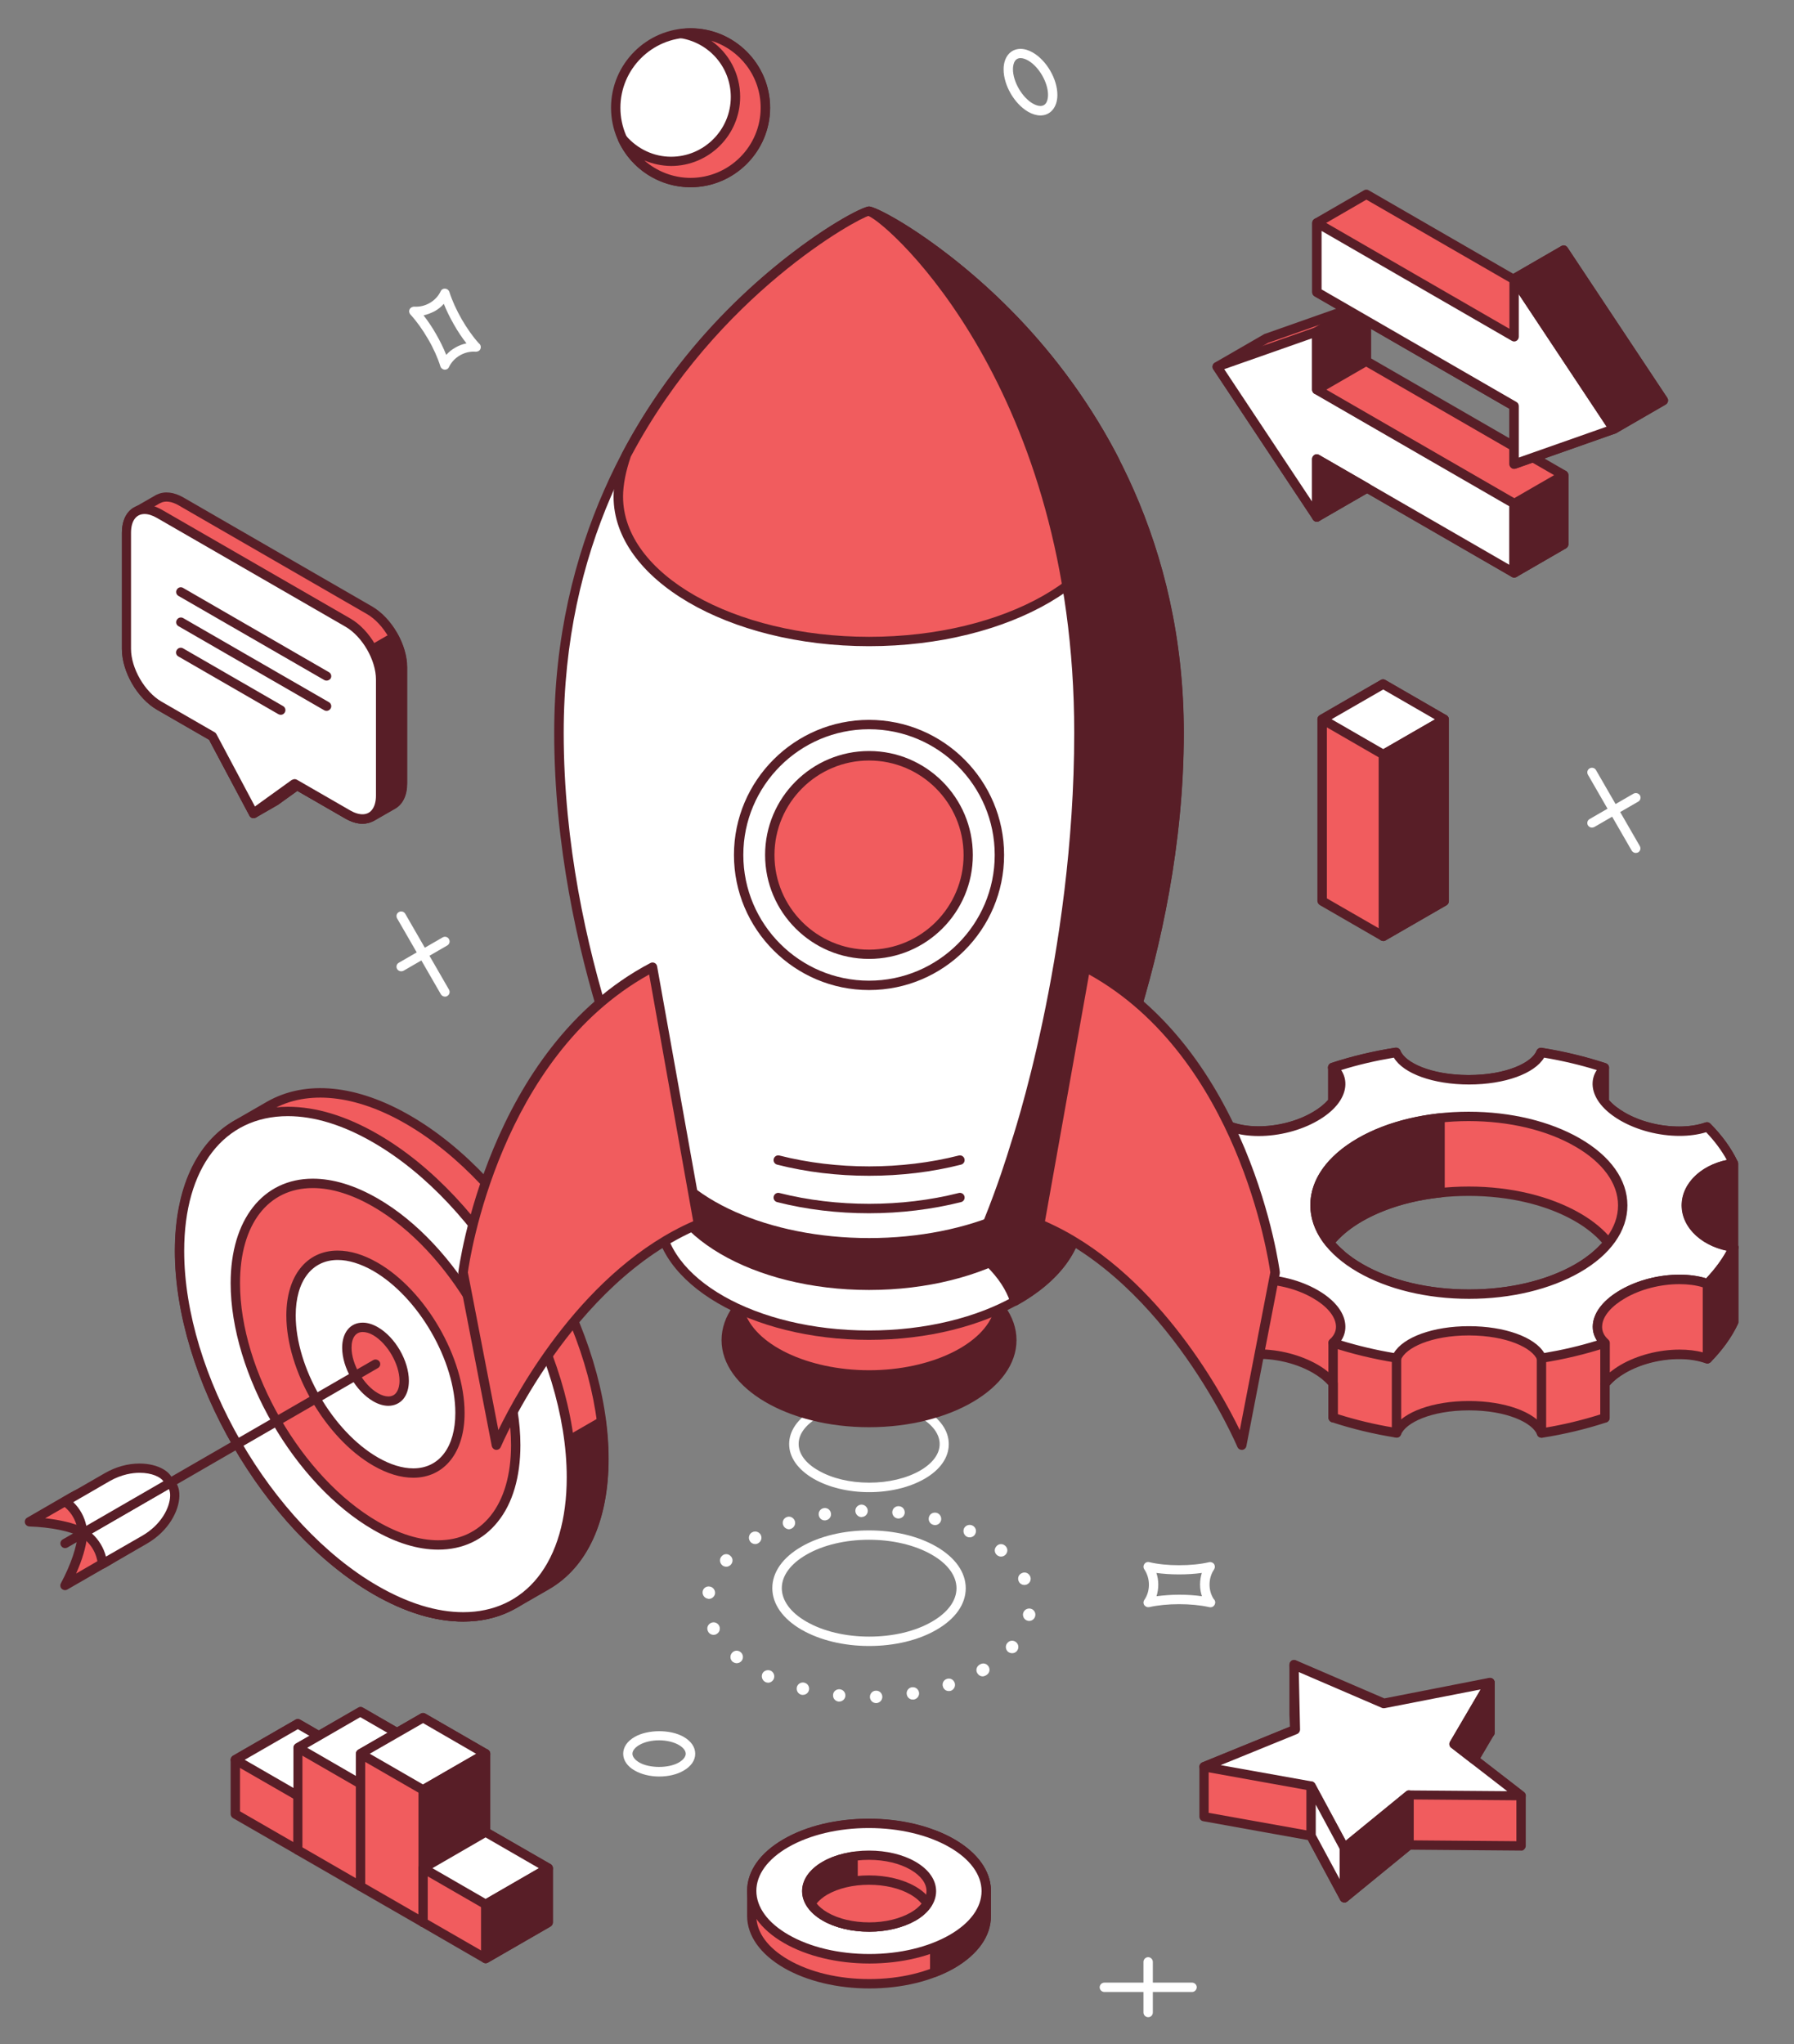 <?xml version="1.0" encoding="utf-8"?>
<!-- Generator: Adobe Illustrator 27.0.0, SVG Export Plug-In . SVG Version: 6.00 Build 0)  -->
<svg version="1.1" id="Layer_1" xmlns="http://www.w3.org/2000/svg" xmlns:xlink="http://www.w3.org/1999/xlink" x="0px" y="0px"
	 viewBox="0 0 1417.2 1614.7" style="enable-background:new 0 0 1417.2 1614.7;" xml:space="preserve">
<rect x="0" y="0" width="1417.2" height="1614.7" fill="#808080" stroke="none"/>
<style type="text/css">
	.st0{fill:#F15C5E;}
	.st1{fill:#581E27;}
	.st2{fill:#FFFFFF;}
</style>
<g>
	<g>
		<g>
			<g>
				<path class="st0" d="M322.3,884.4c-42.6-24.6-81.2-27-109.2-11.1l0,0l-0.2,0.1c0,0,0,0,0,0l-25.5,14.7h0
					c-28.1,16.1-45.5,50.7-45.5,100c0,98.5,69.3,218.4,154.9,267.8c42.7,24.6,81.4,27,109.4,11l0,0l25.7-14.9l0,0
					c28-16.1,45.4-50.7,45.4-100C477.1,1053.6,407.8,933.7,322.3,884.4z"/>
				<path class="st1" d="M365.9,1280.8c-22.3,0-46.2-7.3-71.1-21.7c-86.4-49.9-156.7-171.4-156.7-271c0-49,16.7-85.6,47.1-103.1
					c0.1,0,0.1-0.1,0.2-0.1l25.5-14.7c30.8-17.5,71-13.4,113.2,11c86.4,49.9,156.7,171.5,156.7,271c0,49-16.8,85.7-47.2,103.2
					l-25.7,14.8c-0.1,0.1-0.3,0.2-0.4,0.2C395.2,1277.3,381.2,1280.8,365.9,1280.8z M189.4,891.2c-0.1,0.1-0.2,0.1-0.2,0.2
					c-28.2,16.1-43.6,50.5-43.6,96.8c0,97.2,68.6,215.9,153,264.6c39.8,23,77.9,26.9,105.7,11c0.1-0.1,0.3-0.1,0.4-0.2l25.3-14.6
					c28.1-16.1,43.5-50.5,43.5-96.8c0-97.2-68.6-215.9-153-264.6c-39.8-23-77.8-26.9-105.6-11.1L189.4,891.2z"/>
			</g>
			<g>
				<path class="st1" d="M272.8,1239.8c7.8,5.9,15.7,11.4,23.9,16.1c42.7,24.6,81.4,27,109.4,11l0,0l25.7-14.9
					c28-16.1,45.4-50.7,45.4-100c0-9.5-0.8-19.3-2.1-29.1L272.8,1239.8z"/>
				<path class="st1" d="M365.9,1280.8c-22.3,0-46.2-7.3-71.1-21.7c-7.5-4.3-15.4-9.7-24.2-16.4c-1-0.8-1.5-1.9-1.5-3.2
					c0.1-1.2,0.8-2.4,1.8-3l202.2-116.7c1.1-0.6,2.4-0.7,3.5-0.1c1.1,0.6,1.9,1.6,2,2.8c1.4,11.2,2.1,20.9,2.1,29.5
					c0,49-16.8,85.7-47.2,103.2l-25.7,14.8c-0.1,0.1-0.3,0.2-0.4,0.2C395.2,1277.3,381.2,1280.8,365.9,1280.8z M279.5,1240.2
					c6.8,5,13.1,9.1,19,12.5c39.8,23,77.9,26.9,105.7,11c0.1-0.1,0.3-0.1,0.4-0.2l25.3-14.6c28.1-16.1,43.5-50.5,43.5-96.8
					c0-6.9-0.5-14.5-1.4-23.1L279.5,1240.2z"/>
			</g>
			<g>
				<path class="st2" d="M451.5,1166.9c0-98.5-69.3-218.4-154.9-267.8c-85.5-49.4-154.9-9.5-154.9,89c0,98.5,69.3,218.4,154.9,267.8
					C382.2,1305.3,451.5,1265.5,451.5,1166.9z"/>
				<path class="st1" d="M366,1280.8L366,1280.8c-22.3,0-46.2-7.3-71.1-21.7c-86.4-49.9-156.7-171.4-156.7-271
					c0-69.2,35-113.9,89.3-113.9c22.3,0,46.2,7.3,71.1,21.7c86.4,49.9,156.7,171.5,156.7,271c0,34.6-8.5,63.5-24.6,83.6
					C414.8,1270.3,392.4,1280.8,366,1280.8z M227.4,881.6c-50.5,0-81.9,40.8-81.9,106.5c0,97.2,68.6,215.9,153,264.6
					c23.8,13.7,46.5,20.7,67.4,20.7l0,0c24.2,0,44.5-9.5,58.9-27.5c15-18.8,22.9-46.1,22.9-79c0-97.2-68.6-215.9-153-264.6
					C271,888.6,248.3,881.6,227.4,881.6z"/>
			</g>
			<g>
				<path class="st0" d="M296.7,949.9c-61.2-35.3-110.8-6.8-110.8,63.7c0,70.5,49.6,156.3,110.8,191.6
					c61.2,35.3,110.8,6.8,110.8-63.7C407.4,1071,357.8,985.2,296.7,949.9z M296.7,1154.4c-36.8-21.3-66.7-72.9-66.7-115.4
					c0-42.4,29.9-59.6,66.7-38.3c36.8,21.3,66.7,72.9,66.7,115.4C363.4,1158.5,333.5,1175.7,296.7,1154.4z M296.7,1103.6
					c-12.5-7.2-22.6-24.7-22.7-39.1c0-14.4,10.1-20.2,22.7-13c12.5,7.2,22.6,24.7,22.6,39.1C319.3,1105,309.2,1110.8,296.7,1103.6z"
					/>
				<path class="st1" d="M346.2,1224L346.2,1224c-16.1,0-33.4-5.3-51.4-15.7c-62.1-35.9-112.6-123.2-112.6-194.8
					c0-50.1,25.5-82.5,64.9-82.5c16.1,0,33.4,5.3,51.4,15.7c62.1,35.9,112.6,123.2,112.6,194.8c0,25-6.1,45.9-17.8,60.4
					C381.8,1216.4,365.5,1224,346.2,1224z M247.1,938.4c-35.5,0-57.5,28.8-57.5,75.1c0,69.2,48.9,153.7,108.9,188.4
					c16.9,9.7,32.9,14.7,47.7,14.7h0c16.9,0,31.2-6.7,41.3-19.3c10.6-13.2,16.2-32.5,16.2-55.8c0-69.2-48.8-153.7-108.9-188.4
					C278,943.4,261.9,938.4,247.1,938.4z M326.5,1167.2c-10,0-20.6-3.2-31.7-9.6c-37.8-21.8-68.6-75-68.6-118.6
					c0-31.1,15.9-51.2,40.5-51.2c10,0,20.6,3.2,31.7,9.6c37.8,21.8,68.6,75,68.6,118.6C367.1,1147.1,351.1,1167.2,326.5,1167.2z
					 M266.8,995.2c-20.5,0-33.2,16.8-33.2,43.8c0,41.2,29.1,91.5,64.9,112.2c9.9,5.7,19.4,8.6,28,8.6c20.5,0,33.2-16.8,33.2-43.8
					c0-41.2-29.1-91.5-64.9-112.2C285,998.2,275.3,995.2,266.8,995.2z M306.8,1110.4c-3.8,0-7.9-1.2-12-3.6
					c-13.7-7.9-24.5-26.5-24.5-42.3c0-12,6.4-19.8,16.2-19.8c3.8,0,7.8,1.2,12,3.6c13.7,7.9,24.5,26.5,24.5,42.4
					c0,5.8-1.5,10.7-4.3,14.2C315.8,1108.4,311.6,1110.4,306.8,1110.4z M286.5,1052.1c-5.5,0-8.8,4.6-8.8,12.4
					c0,13,9.5,29.4,20.8,35.9c6,3.5,11.5,3.5,14.4-0.2c1.7-2.2,2.7-5.5,2.7-9.6c0-13-9.5-29.4-20.8-36
					C291.9,1052.9,289,1052.1,286.5,1052.1z"/>
			</g>
		</g>
		<g>
			<g>
				<path class="st0" d="M84.8,1233c23.7-13.7,48.2-50.3,48.8-61.3c-22.7,13.1-45.5,26.3-68.2,39.4c-0.6,11-5.6,25.8-13.9,41.2
					C74.2,1239.1,62,1246.2,84.8,1233z"/>
				<path class="st1" d="M51.4,1256c-0.9,0-1.9-0.4-2.6-1c-1.2-1.1-1.5-2.9-0.7-4.4c7.9-14.8,12.8-29.3,13.4-39.6
					c0.1-1.2,0.8-2.4,1.8-3l68.2-39.4c1.2-0.7,2.6-0.7,3.8,0.1c1.2,0.7,1.8,2,1.8,3.3c-0.7,13-26.5,50.4-50.6,64.3l-33.3,19.2
					C52.7,1255.8,52.1,1256,51.4,1256z M68.8,1213.3c-0.8,8.5-3.8,18.7-8.7,29.6l22.8-13.2c18.9-10.9,37.3-35.9,44.1-50.1
					L68.8,1213.3z"/>
			</g>
			<path class="st1" d="M51.4,1222.8c-1.3,0-2.5-0.7-3.2-1.9c-1-1.8-0.4-4,1.4-5l245.2-141.6c1.8-1,4-0.4,5.1,1.3c1,1.8,0.4,4-1.4,5
				L53.3,1222.3C52.7,1222.6,52.1,1222.8,51.4,1222.8z"/>
			<g>
				<path class="st2" d="M114.2,1216.1c23.7-13.7,28.5-39.1,19.9-44.7c-22.7,13.1-45.4,26.2-68.1,39.3c8.6,5.7,14,14.5,15,24.6
					C103.7,1222.2,91.5,1229.2,114.2,1216.1z"/>
				<path class="st1" d="M81,1239c-0.6,0-1.2-0.1-1.7-0.4c-1.1-0.6-1.9-1.7-2-2.9c-0.9-9-5.6-16.8-13.3-21.9
					c-1.1-0.7-1.7-1.9-1.7-3.2c0-1.3,0.7-2.4,1.8-3.1l68.1-39.3c1.2-0.7,2.7-0.7,3.9,0.1c3.8,2.5,5.8,7.3,5.6,13.5
					c-0.3,11.5-8.4,27.5-25.7,37.5l-33.2,19.2C82.2,1238.8,81.6,1239,81,1239z M72.6,1211.2c5.4,4.9,9.3,11.3,11.1,18.3l28.7-16.5
					c14.8-8.6,21.7-21.9,22-31.3c0.1-2.3-0.3-4.2-1-5.6L72.6,1211.2z"/>
			</g>
			<g>
				<path class="st0" d="M56.6,1182.9c23.7-13.7,67.6-16.4,77.4-11.5c-22.7,13.1-45.4,26.2-68.1,39.3c-9.8-5-25.2-8.1-42.6-8.6
					C46.1,1188.9,33.9,1196,56.6,1182.9z"/>
				<path class="st1" d="M66,1214.4c-0.6,0-1.1-0.1-1.7-0.4c-9.3-4.7-24.2-7.7-41.1-8.3c-1.6-0.1-3.1-1.2-3.5-2.8
					c-0.4-1.6,0.3-3.3,1.7-4.1l33.2-19.2c17.1-9.9,43.7-14.3,62.5-14.3c6,0,14,0.5,18.4,2.7c1.2,0.6,2,1.8,2,3.2
					c0,1.4-0.7,2.6-1.9,3.3l-68.1,39.3C67.3,1214.2,66.6,1214.4,66,1214.4z M35.7,1199.2c12,1.3,22.3,3.8,30.1,7.3l58.1-33.5
					c-1.8-0.1-4-0.2-6.6-0.2c-17.3,0-43,4.2-58.8,13.3L35.7,1199.2z"/>
			</g>
			<g>
				<path class="st2" d="M84.8,1166.7c23.7-13.7,48.1-5.3,48.8,5c-22.7,13.1-45.5,26.3-68.2,39.4c-0.6-10.3-5.6-19.3-13.9-25.2
					C74.2,1172.8,62,1179.8,84.8,1166.7z"/>
				<path class="st1" d="M65.3,1214.8c-0.6,0-1.2-0.1-1.8-0.4c-1.1-0.6-1.8-1.8-1.9-3c-0.6-9.2-4.9-17.2-12.3-22.4
					c-1-0.7-1.6-1.9-1.6-3.2c0.1-1.3,0.8-2.4,1.8-3l33.3-19.2c8.7-5,18.1-7.6,27.4-7.6c14.8,0,26.3,6.7,26.9,15.6
					c0.1,1.4-0.6,2.7-1.8,3.4l-68.2,39.4C66.6,1214.6,65.9,1214.8,65.3,1214.8z M57.9,1186.5c5.2,5,8.8,11.5,10.3,18.7l60.9-35.2
					c-2.2-3.3-9-6.7-18.8-6.7c-5.6,0-14.2,1.2-23.7,6.6L57.9,1186.5z"/>
			</g>
		</g>
	</g>
	<g>
		<g>
			<path class="st0" d="M1369.5,985.1V919c-4.7-10-11.7-19.7-20.9-29c-18.4,6.7-46.6,3.6-66.9-8.2c-6.2-3.6-10.8-7.6-14.1-11.7
				v-26.9c-16-5.3-32.8-9.3-50.1-12c-4.8,12.2-28.5,21.6-57.2,21.6c-28.7,0-52.5-9.3-57.3-21.6c-17.4,2.7-34.2,6.8-50.1,12v27
				c-3.3,4.1-7.9,8-14,11.6c-20.3,11.7-48.5,14.8-66.9,8.1c-9.1,9.2-16.1,18.9-20.8,28.9v78.8c0,0,0.1,0,0.1,0v46.4
				c4.7,10,11.7,19.7,20.9,28.9c18.4-6.7,46.6-3.6,66.9,8.2c6.2,3.6,10.8,7.6,14.1,11.7v27c16,5.3,32.8,9.3,50.1,12
				c4.8-12.2,28.5-21.6,57.3-21.5c28.7,0,52.5,9.3,57.3,21.6c17.3-2.7,34.2-6.8,50.1-12v-27c3.3-4.1,7.9-8.1,14-11.6
				c20.3-11.7,48.5-14.8,66.9-8.1c9.1-9.2,16.1-18.9,20.8-28.9L1369.5,985.1C1369.5,985.1,1369.5,985.1,1369.5,985.1z M1260.9,991.4
				C1260.9,991.4,1260.9,991.5,1260.9,991.4c-0.1,0.1-0.2,0.3-0.4,0.4c-1.5,1.2-3.1,2.4-4.7,3.6c-0.6,0.5-1.2,0.9-1.8,1.4
				c-2.4,1.7-4.9,3.3-7.6,4.8c-47.5,27.4-124.4,27.4-171.9-0.1c-2.7-1.6-5.3-3.2-7.6-4.9c-0.6-0.4-1.1-0.8-1.7-1.3
				c-1.7-1.2-3.4-2.5-4.9-3.8c-0.1-0.1-0.3-0.2-0.4-0.3c0,0,0,0,0,0c-3.7-3.2-6.9-6.4-9.6-9.8c5.8-7.2,13.8-14.1,24.1-20
				c47.4-27.4,124.4-27.4,171.9,0.1c10.4,6,18.4,12.9,24.2,20.1C1267.8,985,1264.5,988.3,1260.9,991.4z"/>
			<path class="st1" d="M1217.7,1135.6c-1.5,0-2.9-0.9-3.4-2.4c-3.6-9.3-23.7-19.2-53.8-19.2c-30.1,0-50.2,9.9-53.8,19.2
				c-0.6,1.6-2.3,2.6-4,2.3c-17.5-2.8-34.6-6.9-50.7-12.2c-1.5-0.5-2.5-1.9-2.5-3.5v-25.6c-3.2-3.6-7.3-6.9-12.3-9.8
				c-12.3-7.1-27.9-11.1-43-11.1c-7.7,0-14.9,1.1-20.8,3.2c-1.4,0.5-2.9,0.1-3.9-0.9c-9.4-9.5-16.6-19.6-21.6-30
				c-0.2-0.5-0.4-1-0.4-1.6v-45.7c-0.1-0.2-0.1-0.5-0.1-0.7v-78.8c0-0.5,0.1-1.1,0.4-1.6c4.9-10.4,12.2-20.5,21.5-30
				c1-1,2.5-1.4,3.9-0.9c5.9,2.1,13.1,3.3,20.8,3.3c15.1,0,30.7-4,42.9-11.1c4.9-2.8,9-6.1,12.2-9.7v-25.7c0-1.6,1-3,2.5-3.5
				c16.2-5.3,33.2-9.4,50.7-12.1c1.7-0.2,3.4,0.7,4,2.3c3.6,9.3,23.7,19.2,53.8,19.3c30.1,0,50.1-9.9,53.8-19.2
				c0.6-1.6,2.3-2.5,4-2.3c17.6,2.8,34.6,6.9,50.7,12.2c1.5,0.5,2.5,1.9,2.5,3.5v25.6c3.2,3.7,7.3,6.9,12.3,9.8
				c12.2,7.1,27.9,11.1,43,11.1c7.7,0,14.9-1.1,20.8-3.2c1.4-0.5,2.9-0.1,3.9,0.9c9.4,9.5,16.7,19.6,21.6,30c0.2,0.5,0.4,1,0.4,1.6
				v65.1c0,0.3,0.1,0.7,0.1,1v59.1c0,0.5-0.1,1.1-0.4,1.6c-4.9,10.4-12.2,20.5-21.5,30c-1,1-2.5,1.4-3.9,0.9
				c-5.9-2.1-13.1-3.3-20.8-3.3c-15.1,0-30.7,4-42.9,11.1c-4.9,2.8-9,6.1-12.2,9.7v25.7c0,1.6-1,3-2.5,3.5
				c-16.2,5.3-33.3,9.4-50.7,12.1C1218.1,1135.6,1217.9,1135.6,1217.7,1135.6z M1160.4,1106.6c28.3,0,52,8.6,59.5,21.2
				c15.2-2.5,30.1-6.1,44.3-10.6v-24.3c0-0.9,0.3-1.7,0.8-2.3c3.9-4.7,9-8.9,15.1-12.4c13.3-7.7,30.3-12.1,46.6-12.1
				c7.6,0,14.9,1,21.1,2.9c7.8-8.2,13.9-16.7,18.1-25.5v-57.5c0-0.2-0.1-0.5-0.1-0.7v-65.2c-4.3-8.8-10.4-17.3-18.2-25.6
				c-6.2,1.9-13.4,2.9-21,2.9c-16.3,0-33.3-4.4-46.7-12.1c-6.2-3.6-11.3-7.8-15.2-12.5c-0.5-0.7-0.8-1.5-0.8-2.3V846
				c-14.1-4.5-29-8.1-44.3-10.6c-7.5,12.6-31.1,21.2-59.3,21.2c-28.3,0-51.9-8.6-59.4-21.2c-15.2,2.5-30.1,6.1-44.3,10.6v24.3
				c0,0.9-0.3,1.7-0.8,2.3c-3.9,4.7-8.9,8.9-15.1,12.4c-13.3,7.7-30.3,12.1-46.6,12.1c-7.7,0-14.9-1-21.1-2.9
				c-7.8,8.2-13.9,16.7-18.1,25.5v77.2c0,0.2,0.1,0.5,0.1,0.7v45.6c4.3,8.8,10.4,17.4,18.2,25.5c6.2-1.9,13.4-2.9,21-2.9
				c16.3,0,33.3,4.4,46.7,12.1c6.2,3.6,11.3,7.8,15.1,12.5c0.5,0.7,0.8,1.5,0.8,2.3v24.3c14.2,4.5,29.1,8.1,44.3,10.6
				C1108.6,1115.2,1132.2,1106.6,1160.4,1106.6z M1160.5,1025.9c-33.1,0-64.3-7.5-87.9-21.1c-2.8-1.6-5.5-3.3-7.9-5.1
				c-0.4-0.3-0.8-0.6-1.2-0.9c-2.3-1.7-4.1-3-5.6-4.4c-0.1-0.1-0.3-0.2-0.4-0.4l0,0c-3.9-3.4-7.3-6.8-10.1-10.3
				c-1.1-1.3-1.1-3.3,0-4.6c6.4-7.9,14.9-15,25.2-20.9c23.5-13.6,54.6-21,87.7-21c33.1,0,64.3,7.5,87.9,21.1c10.4,6,18.9,13,25.3,21
				c1.1,1.3,1.1,3.3,0,4.6c-2.7,3.3-5.9,6.7-9.7,9.9c-0.1,0.2-0.3,0.3-0.4,0.4c-2,1.7-3.6,2.9-5.3,4.1l-1.9,1.4
				c-2.5,1.7-5.1,3.4-7.9,5C1224.7,1018.4,1193.6,1025.9,1160.5,1025.9z M1062.6,988.9c1.7,1.4,3.2,2.5,4.7,3.6c0,0,0.7,0.6,0.8,0.6
				l0.8,0.6c2.4,1.7,4.8,3.2,7.4,4.7c22.4,13,52.3,20.1,84.2,20.1c31.8,0,61.6-7.1,84-20c2.6-1.5,5-3.1,7.3-4.7l1.7-1.3
				c1.5-1.1,3.1-2.3,4.5-3.5l0,0c0.1-0.1,0.2-0.2,0.4-0.4c2.7-2.3,5.1-4.7,7.2-7c-5.6-6.3-12.7-12-21.2-16.9
				c-22.4-13-52.3-20.1-84.2-20.1c-31.8,0-61.6,7.1-84,20c-8.5,4.9-15.6,10.5-21.2,16.8c2.1,2.4,4.5,4.7,7.2,7
				C1062.4,988.6,1062.5,988.7,1062.6,988.9z"/>
		</g>
		<g>
			<path class="st2" d="M1281.9,1022.2c20.3-11.7,48.5-14.8,66.9-8.1c9.1-9.2,16.1-18.9,20.8-29c-21.2-2.8-37.4-16.5-37.4-33.1
				c0-16.6,16.1-30.3,37.3-33c-4.7-10-11.7-19.7-20.9-29c-18.4,6.7-46.6,3.6-66.9-8.2c-20.3-11.7-25.7-28-14.1-38.6
				c-16-5.3-32.8-9.3-50.1-12c-4.8,12.2-28.5,21.6-57.2,21.6c-28.7,0-52.5-9.3-57.3-21.6c-17.4,2.7-34.2,6.8-50.1,12
				c11.6,10.6,6.2,26.9-14,38.6c-20.3,11.7-48.5,14.8-66.9,8.1c-9.1,9.2-16.1,18.9-20.8,28.9c21.2,2.8,37.4,16.5,37.4,33.1
				c0,16.6-16.1,30.3-37.3,33c4.7,10,11.7,19.7,20.9,28.9c18.4-6.7,46.6-3.6,66.9,8.2c20.3,11.7,25.7,28,14.1,38.6
				c16,5.3,32.8,9.3,50.1,12c4.8-12.2,28.5-21.6,57.3-21.5c28.7,0,52.5,9.3,57.3,21.6c17.3-2.7,34.2-6.8,50.1-12
				C1256.3,1050.2,1261.6,1033.9,1281.9,1022.2z M1074.5,1001.6c-47.5-27.4-47.5-71.9-0.1-99.3c47.4-27.4,124.4-27.4,171.9,0.1
				c47.5,27.4,47.6,71.9,0.1,99.3C1198.9,1029.1,1122,1029,1074.5,1001.6z"/>
			<path class="st1" d="M1217.7,1076.5c-1.5,0-2.9-0.9-3.4-2.4c-3.6-9.3-23.7-19.2-53.8-19.3c-30.1,0-50.2,9.9-53.8,19.2
				c-0.6,1.6-2.3,2.6-4,2.3c-17.5-2.8-34.6-6.9-50.7-12.2c-1.2-0.4-2.2-1.4-2.5-2.7c-0.3-1.3,0.1-2.6,1.1-3.5
				c3.6-3.3,5.2-7.2,4.7-11.4c-0.8-7.3-7.4-15-18.2-21.2c-12.3-7.1-27.9-11.1-43-11.1c-7.8,0-14.9,1.1-20.8,3.2
				c-1.4,0.5-2.9,0.1-3.9-0.9c-9.4-9.5-16.6-19.6-21.6-30c-0.5-1.1-0.5-2.3,0.1-3.3c0.6-1,1.6-1.7,2.8-1.9
				c19.8-2.6,34.1-14.9,34.1-29.4c0-14.4-14.4-26.8-34.2-29.4c-1.2-0.1-2.2-0.9-2.8-1.9c-0.6-1-0.6-2.3-0.1-3.3
				c4.9-10.4,12.2-20.5,21.5-30c1-1,2.5-1.4,3.9-0.9c5.9,2.1,13.1,3.3,20.8,3.3c15.1,0,30.7-4,42.9-11.1
				c10.7-6.2,17.3-13.9,18.2-21.2c0.5-4.3-1.1-8.2-4.8-11.5c-1-0.9-1.4-2.2-1.1-3.5c0.3-1.3,1.2-2.3,2.4-2.7
				c16.2-5.3,33.2-9.4,50.7-12.1c1.7-0.2,3.4,0.7,4,2.3c3.6,9.3,23.7,19.2,53.8,19.3c30.1,0,50.1-9.9,53.8-19.2
				c0.6-1.6,2.3-2.5,4-2.3c17.6,2.8,34.6,6.9,50.7,12.2c1.2,0.4,2.2,1.4,2.5,2.7c0.3,1.3-0.1,2.6-1.1,3.5c-3.6,3.3-5.2,7.2-4.7,11.4
				c0.8,7.3,7.4,15,18.2,21.2c12.2,7.1,27.9,11.1,43,11.1c7.7,0,14.9-1.1,20.8-3.2c1.4-0.5,2.9-0.1,3.9,0.9
				c9.4,9.5,16.7,19.6,21.6,30c0.5,1.1,0.5,2.3-0.1,3.3c-0.6,1-1.6,1.7-2.8,1.9c-19.8,2.6-34.1,14.9-34.1,29.4
				c0,14.5,14.4,26.8,34.2,29.4c1.2,0.2,2.2,0.9,2.8,1.9c0.6,1,0.6,2.3,0.1,3.3c-4.9,10.4-12.1,20.5-21.5,30c-1,1-2.5,1.4-3.9,0.9
				c-5.9-2.1-13.1-3.3-20.9-3.3c-15,0-30.7,4-42.9,11.1c-10.7,6.2-17.4,13.9-18.1,21.2c-0.5,4.3,1.1,8.2,4.8,11.5
				c1,0.9,1.4,2.2,1.1,3.5c-0.3,1.3-1.2,2.3-2.5,2.7c-16.2,5.3-33.3,9.4-50.7,12.1C1218.1,1076.5,1217.9,1076.5,1217.7,1076.5z
				 M1160.4,1047.5c28.3,0,52,8.6,59.5,21.2c14.2-2.4,28.2-5.6,41.6-9.8c-2.6-4-3.7-8.4-3.2-13.2c1.1-9.8,8.8-19.3,21.8-26.8
				c13.3-7.7,30.3-12.1,46.6-12.1c7.7,0,14.9,1,21.1,2.9c6.7-7.1,12.2-14.4,16.3-21.9c-20.9-4.5-35.5-19-35.5-35.8
				c0-16.9,14.6-31.4,35.5-35.8c-4.1-7.5-9.6-14.9-16.3-21.9c-6.2,1.9-13.4,2.9-21,2.9c-16.3,0-33.3-4.4-46.7-12.1
				c-13-7.5-20.8-17-21.9-26.8c-0.5-4.7,0.6-9.2,3.2-13.1c-13.3-4.1-27.3-7.4-41.6-9.8c-7.5,12.6-31.1,21.2-59.3,21.2
				c-28.3,0-51.9-8.6-59.4-21.2c-14.3,2.4-28.2,5.6-41.6,9.8c2.6,4,3.7,8.4,3.2,13.2c-1.1,9.8-8.8,19.3-21.8,26.8
				c-13.3,7.7-30.3,12.1-46.6,12.1c-7.7,0-14.9-1-21.1-2.9c-6.7,7-12.2,14.4-16.3,21.9c20.9,4.5,35.5,19,35.5,35.8
				c0,16.9-14.6,31.4-35.5,35.8c4.1,7.5,9.6,14.9,16.3,21.9c6.2-1.9,13.4-2.9,21-2.9c16.3,0,33.3,4.4,46.7,12.1
				c13,7.5,20.8,17,21.8,26.8c0.5,4.7-0.6,9.2-3.2,13.1c13.4,4.1,27.3,7.4,41.6,9.8C1108.6,1056.1,1132.2,1047.5,1160.4,1047.5z
				 M1160.5,1025.9c-33.1,0-64.3-7.5-87.9-21.1c-24.2-14-37.5-32.7-37.5-52.9c0-20.1,13.3-38.8,37.4-52.8c23.5-13.6,54.6-21,87.7-21
				c33.1,0,64.3,7.5,87.9,21.1c24.2,14,37.5,32.7,37.5,52.9c0,20.1-13.3,38.9-37.4,52.8C1224.7,1018.4,1193.6,1025.9,1160.5,1025.9z
				 M1160.2,885.5c-31.8,0-61.6,7.1-84,20c-21.8,12.6-33.7,29-33.7,46.4c0,17.4,12,33.9,33.8,46.5c22.4,13,52.3,20.1,84.2,20.1
				c31.8,0,61.6-7.1,84-20c21.7-12.6,33.7-29,33.7-46.4c0-17.4-12-33.9-33.8-46.5C1222,892.6,1192.1,885.5,1160.2,885.5z"/>
		</g>
		<g>
			<path class="st1" d="M1137.7,883c-23.2,2.5-45.4,8.9-63.3,19.3c-37.1,21.4-45,53.2-24.1,79.1c5.8-7.2,13.8-14.1,24.1-20
				c17.9-10.4,40.1-16.8,63.3-19.3V883z"/>
			<path class="st1" d="M1050.2,985.2L1050.2,985.2c-1.1,0-2.2-0.5-2.9-1.4c-10-12.5-14-26.4-11.4-40.2
				c3.2-17.1,15.8-32.4,36.5-44.4c17.8-10.3,40.2-17.1,64.8-19.8c1-0.1,2.1,0.2,2.9,0.9c0.8,0.7,1.2,1.7,1.2,2.7v59.1
				c0,1.9-1.4,3.5-3.3,3.7c-23.6,2.5-45,9.1-61.9,18.8c-9.5,5.5-17.3,11.9-23.1,19.2C1052.4,984.7,1051.3,985.2,1050.2,985.2z
				 M1134,887.2c-22,2.8-41.9,9.1-57.8,18.3c-18.5,10.7-30.2,24.7-33,39.4c-1.9,10.4,0.5,20.9,7.2,30.7c5.9-6.5,13.4-12.3,22.1-17.3
				c17-9.8,38.2-16.5,61.5-19.4V887.2z"/>
		</g>
		<path class="st1" d="M1267.9,1123.6c-2,0-3.7-1.7-3.7-3.7v-59.1c0-2,1.7-3.7,3.7-3.7c2,0,3.7,1.7,3.7,3.7v59.1
			C1271.6,1121.9,1269.9,1123.6,1267.9,1123.6z"/>
		<path class="st1" d="M1217.7,1135.6c-2,0-3.7-1.7-3.7-3.7v-59.1c0-2,1.7-3.7,3.7-3.7c2,0,3.7,1.7,3.7,3.7v59.1
			C1221.4,1133.9,1219.8,1135.6,1217.7,1135.6z"/>
		<path class="st1" d="M1348.8,1076.8c-2,0-3.7-1.7-3.7-3.7v-59.1c0-2,1.7-3.7,3.7-3.7c2,0,3.7,1.7,3.7,3.7v59.1
			C1352.5,1075.2,1350.8,1076.8,1348.8,1076.8z"/>
		<path class="st1" d="M1103.2,1135.5c-2,0-3.7-1.7-3.7-3.7v-59.1c0-2,1.7-3.7,3.7-3.7c2,0,3.7,1.7,3.7,3.7v59.1
			C1106.9,1133.9,1105.3,1135.5,1103.2,1135.5z"/>
		<path class="st1" d="M1053.1,1123.5c-2,0-3.7-1.7-3.7-3.7v-59.1c0-2,1.6-3.7,3.7-3.7c2,0,3.7,1.7,3.7,3.7v59.1
			C1056.8,1121.8,1055.1,1123.5,1053.1,1123.5z"/>
		<path class="st1" d="M972.1,1076.7c-2,0-3.7-1.7-3.7-3.7v-59.1c0-2,1.7-3.7,3.7-3.7c2,0,3.7,1.7,3.7,3.7v59.1
			C975.8,1075.1,974.1,1076.7,972.1,1076.7z"/>
		<g>
			<path class="st1" d="M1332.2,952.1c0,16.6,16.2,30.3,37.4,33.1c0,0,0,0-0.1,0V919C1348.3,921.8,1332.1,935.5,1332.2,952.1z"/>
			<path class="st1" d="M1369.7,988.8c-0.1,0-0.2,0-0.2,0c-0.2,0-0.3,0-0.5,0c-23.5-3.1-40.6-18.5-40.6-36.7
				c0-18.2,17-33.6,40.5-36.7c1.1-0.1,2.1,0.2,2.9,0.9c0.8,0.7,1.3,1.7,1.3,2.8v64.7c0.2,0.4,0.3,0.9,0.3,1.4
				C1373.4,987.2,1371.8,988.8,1369.7,988.8z M1365.8,923.4c-17.6,3.7-30,15.3-30,28.7c0,13.4,12.4,25,30,28.7V923.4z M1360.2,972.3
				c-2,0-3.7-1.7-3.7-3.7s1.7-3.7,3.7-3.7c2,0,3.7,1.7,3.7,3.7S1362.2,972.3,1360.2,972.3z"/>
		</g>
		<g>
			<path class="st0" d="M1281.9,1022.2c-20.3,11.7-25.6,28-14,38.6v32.1c3.3-4.1,7.9-8.1,14-11.6c20.3-11.7,48.5-14.8,66.9-8.1
				v-59.1C1330.4,1007.4,1302.2,1010.5,1281.9,1022.2z"/>
			<path class="st1" d="M1267.9,1096.5c-0.4,0-0.8-0.1-1.2-0.2c-1.5-0.5-2.4-1.9-2.4-3.5v-30.5c-4.5-4.7-6.6-10.4-5.9-16.6
				c1.1-9.8,8.8-19.3,21.8-26.8c13.3-7.7,30.3-12.1,46.6-12.1c8.6,0,16.7,1.3,23.4,3.7c1.5,0.5,2.4,1.9,2.4,3.5v59.1
				c0,1.2-0.6,2.3-1.6,3c-1,0.7-2.3,0.9-3.4,0.4c-5.9-2.1-13.1-3.3-20.8-3.3c-15.1,0-30.7,4-42.9,11.1c-5.3,3.1-9.7,6.7-13,10.7
				C1270,1096.1,1269,1096.5,1267.9,1096.5z M1326.7,1014.3c-15,0-30.7,4-42.9,11.1c-10.7,6.2-17.4,13.9-18.1,21.2
				c-0.5,4.3,1.1,8.2,4.8,11.5c0.8,0.7,1.2,1.7,1.2,2.7v23.2c2.6-2.1,5.4-4.1,8.5-5.9c13.3-7.7,30.3-12.1,46.6-12.1
				c6.6,0,12.9,0.7,18.4,2.2v-51.4C1339.7,1015.1,1333.4,1014.3,1326.7,1014.3z"/>
		</g>
		<g>
			<path class="st1" d="M1348.8,1014.1v59.1c9.1-9.2,16.1-18.9,20.8-28.9v-59.1C1364.8,995.1,1357.9,1004.8,1348.8,1014.1z"/>
			<path class="st1" d="M1348.8,1076.8c-0.5,0-1-0.1-1.4-0.3c-1.4-0.6-2.3-1.9-2.3-3.4v-59.1c0-1,0.4-1.9,1.1-2.6
				c8.8-8.9,15.5-18.3,20.1-27.9c0.7-1.6,2.5-2.4,4.1-2c1.7,0.4,2.9,1.9,2.9,3.6v59.1c0,0.5-0.1,1.1-0.4,1.6
				c-4.9,10.4-12.2,20.5-21.5,30C1350.7,1076.5,1349.7,1076.8,1348.8,1076.8z M1352.5,1015.6v48.1c5.6-6.6,10-13.4,13.4-20.3v-44.3
				C1362.1,1004.7,1357.6,1010.2,1352.5,1015.6z"/>
		</g>
	</g>
	<g>
		<g>
			<path class="st2" d="M687.2,1340.4c0-2.8,2.1-5,4.8-5l0,0l0,0l0,0c2.8-0.1,4.9,2.1,5,4.7l0,0c0.1,2.8-2.1,5-4.7,5.1l0,0
				c-0.1,0-0.1,0-0.2,0l0,0C689.4,1345.2,687.3,1343.1,687.2,1340.4z M662.4,1344c-2.7-0.3-4.6-2.7-4.3-5.4l0,0
				c0.2-2.7,2.7-4.6,5.4-4.3l0,0c2.7,0.3,4.6,2.7,4.3,5.4l0,0c-0.3,2.5-2.4,4.3-4.9,4.3l0,0C662.7,1344,662.6,1344,662.4,1344z
				 M716.3,1338.3c-0.5-2.7,1.4-5.2,4-5.6l0,0c2.8-0.4,5.2,1.4,5.7,4.1l0,0c0.4,2.7-1.4,5.1-4.1,5.6l0,0c-0.2,0-0.5,0-0.8,0l0,0
				C718.8,1342.5,716.7,1340.8,716.3,1338.3z M633,1338.6L633,1338.6c-2.6-0.7-4.1-3.3-3.5-6l0,0c0.7-2.7,3.5-4.2,6-3.5l0,0
				c2.7,0.7,4.2,3.4,3.5,6l0,0c-0.6,2.3-2.6,3.6-4.7,3.6l0,0C633.9,1338.7,633.4,1338.7,633,1338.6z M744.9,1332.3
				c-0.9-2.7,0.5-5.4,3.1-6.2l0,0l0,0l0,0c2.6-0.9,5.3,0.5,6.2,3.2l0,0c0.8,2.6-0.6,5.3-3.1,6.2l0,0c-0.5,0.1-1,0.2-1.6,0.2l0,0
				C747.4,1335.7,745.6,1334.4,744.9,1332.3z M604.7,1328.6c-2.5-1.2-3.5-4.1-2.5-6.6l0,0c1.2-2.5,4.1-3.4,6.6-2.4l0,0
				c2.5,1.2,3.5,4.1,2.4,6.6l0,0c-0.8,1.8-2.7,2.9-4.4,2.9l0,0C606.1,1329.1,605.3,1328.9,604.7,1328.6z M772,1321.5
				c-1.4-2.4-0.5-5.3,1.9-6.7l0,0c0.1-0.1,0.2-0.1,0.3-0.2l0,0c0,0,0,0,0.1,0l0,0c2.4-1.4,5.3-0.6,6.7,1.8l0,0
				c1.4,2.4,0.6,5.3-1.8,6.7l0,0c-0.1,0.1-0.2,0.1-0.3,0.2l0,0c0,0-0.1,0.1-0.2,0.1l0,0c-0.8,0.4-1.6,0.7-2.4,0.7l0,0
				C774.5,1324.1,772.9,1323.1,772,1321.5z M578.8,1312.6c-2.1-1.8-2.4-4.8-0.6-7l0,0c1.7-2.1,4.8-2.4,6.9-0.6l0,0
				c2.1,1.7,2.4,4.8,0.7,6.9l0,0c-1,1.2-2.4,1.8-3.8,1.8l0,0C580.9,1313.7,579.8,1313.3,578.8,1312.6z M796.2,1304.6
				c-2-1.9-2.2-5-0.3-7l0,0c1.8-2.1,4.9-2.2,6.9-0.4l0,0c2.1,1.9,2.2,4.9,0.4,7l0,0c-1,1.1-2.3,1.6-3.6,1.6l0,0
				C798.4,1305.8,797.2,1305.4,796.2,1304.6z M559.3,1288.5c-1.3-2.5-0.2-5.4,2.3-6.6l0,0c2.5-1.2,5.4-0.1,6.6,2.4l0,0
				c1.1,2.5,0.1,5.3-2.4,6.5l0,0c-0.7,0.4-1.4,0.5-2.1,0.5l0,0C561.9,1291.3,560.1,1290.3,559.3,1288.5z M812.1,1280.2
				c-2.8-0.5-4.4-3.2-3.9-5.8l0,0c0.6-2.7,3.2-4.3,5.8-3.8l0,0c2.7,0.5,4.4,3.2,3.8,5.8l0,0c-0.5,2.3-2.5,3.9-4.8,3.9l0,0
				C812.7,1280.3,812.4,1280.3,812.1,1280.2z M559,1262.7c-2.7-0.5-4.4-3.2-3.9-5.8l0,0c0.5-2.7,3.2-4.3,5.8-3.7l0,0
				c2.7,0.5,4.4,3.2,3.9,5.8l0,0l0,0l0,0c-0.5,2.3-2.6,3.9-4.8,3.9l0,0C559.7,1262.9,559.3,1262.8,559,1262.7z M804.8,1249.1
				c-1.2-2.5-0.2-5.4,2.3-6.5l0,0c2.5-1.3,5.4-0.2,6.6,2.3l0,0c1.2,2.4,0.2,5.3-2.3,6.5l0,0c-0.7,0.4-1.5,0.5-2.2,0.5l0,0
				C807.4,1251.9,805.6,1250.9,804.8,1249.1z M570.4,1236.2c-2-1.9-2.2-5-0.3-7l0,0c1.8-2.1,4.9-2.2,6.9-0.3l0,0
				c2.1,1.8,2.2,4.9,0.4,6.9l0,0c-1,1.1-2.4,1.7-3.6,1.7l0,0C572.5,1237.5,571.2,1237,570.4,1236.2z M787.7,1228.4
				c-2.2-1.8-2.5-4.8-0.7-6.9l0,0c1.7-2.2,4.8-2.5,6.9-0.7l0,0c2.2,1.7,2.5,4.8,0.7,6.9l0,0c-1,1.2-2.4,1.8-3.8,1.8l0,0
				C789.7,1229.5,788.6,1229.1,787.7,1228.4z M592.3,1217.1c-1.4-2.4-0.6-5.4,1.8-6.8h0.1c2.3-1.3,5.3-0.5,6.7,1.9l0,0
				c1.3,2.4,0.5,5.3-1.9,6.7l0,0c-0.8,0.5-1.6,0.7-2.5,0.7l0,0C594.9,1219.6,593.2,1218.7,592.3,1217.1z M764,1213.9
				c-2.5-1.2-3.5-4.1-2.5-6.6l0,0c1.2-2.5,4.1-3.5,6.6-2.4l0,0c2.5,1.2,3.6,4,2.4,6.5l0,0c-0.8,1.9-2.7,2.9-4.4,2.9l0,0
				C765.4,1214.3,764.6,1214.2,764,1213.9z M618.6,1204.4c-0.9-2.6,0.5-5.3,3.1-6.2l0,0c2.6-0.9,5.3,0.6,6.2,3.2l0,0
				c0.8,2.6-0.6,5.3-3.2,6.2l0,0c-0.5,0.2-1.1,0.3-1.6,0.3l0,0C621.2,1207.8,619.3,1206.5,618.6,1204.4z M737.3,1204.4
				c-2.7-0.7-4.2-3.4-3.5-6l0,0c0.7-2.7,3.3-4.1,6-3.5l0,0c2.7,0.7,4.2,3.4,3.6,6l0,0c-0.6,2.3-2.6,3.7-4.7,3.7l0,0
				C738.2,1204.6,737.7,1204.5,737.3,1204.4z M646.8,1196.8c-0.5-2.7,1.4-5.2,4-5.6l0,0c2.7-0.5,5.2,1.4,5.6,4l0,0
				c0.5,2.7-1.4,5.2-4,5.6l0,0c-0.3,0.1-0.5,0.1-0.8,0.1l0,0C649.2,1201,647.2,1199.2,646.8,1196.8z M709.3,1199.4L709.3,1199.4
				L709.3,1199.4c-2.8-0.3-4.7-2.8-4.4-5.4l0,0c0.3-2.8,2.8-4.6,5.4-4.3l0,0c2.8,0.2,4.6,2.7,4.4,5.4l0,0c-0.3,2.5-2.5,4.3-4.9,4.3
				l0,0C709.6,1199.4,709.5,1199.4,709.3,1199.4z M675.7,1193.5c-0.1-2.8,2.1-5,4.8-5.1l0,0c2.7,0,4.9,2.2,5,4.8l0,0
				c0.1,2.8-2.1,5-4.8,5l0,0c0,0,0,0,0,0.1l0,0c0,0,0,0-0.1,0l0,0C678,1198.3,675.8,1196.1,675.7,1193.5z"/>
			<path class="st2" d="M686.6,1300.1L686.6,1300.1c-20.1,0-39-4.6-53.3-12.8c-14.9-8.6-23.2-20.3-23.2-32.9
				c0-12.6,8.2-24.2,23.1-32.8c14.2-8.2,33.1-12.8,53.2-12.8c20.1,0,39,4.5,53.3,12.8c14.9,8.6,23.2,20.3,23.2,32.9
				c0,12.6-8.2,24.2-23.1,32.8C725.5,1295.6,706.6,1300.1,686.6,1300.1z M686.5,1216.2c-18.8,0-36.4,4.2-49.5,11.8
				c-12.5,7.2-19.4,16.6-19.4,26.4c0,9.8,6.9,19.3,19.5,26.5c13.2,7.6,30.8,11.8,49.6,11.8l0,0c18.8,0,36.4-4.2,49.5-11.8
				c12.5-7.2,19.4-16.6,19.4-26.4c0-9.8-6.9-19.3-19.5-26.5C722.9,1220.4,705.2,1216.2,686.5,1216.2z"/>
			<path class="st2" d="M686.6,1178.6C686.6,1178.6,686.6,1178.6,686.6,1178.6c-16.5,0-32.1-3.8-43.9-10.6
				c-12.4-7.2-19.3-16.9-19.3-27.4c0-10.5,6.8-20.2,19.2-27.4c11.8-6.8,27.3-10.5,43.8-10.5c16.5,0,32.1,3.7,43.9,10.5
				c12.4,7.2,19.2,16.9,19.2,27.5c0,10.5-6.8,20.3-19.2,27.4C718.6,1174.8,703.1,1178.6,686.6,1178.6z M686.5,1110
				c-15.2,0-29.4,3.4-40.1,9.5c-10,5.8-15.5,13.2-15.5,21c0,7.8,5.5,15.3,15.6,21c10.7,6.2,24.9,9.6,40.2,9.6h0
				c15.2,0,29.4-3.4,40.1-9.5c10-5.8,15.5-13.2,15.5-21c0-7.8-5.5-15.3-15.5-21.1C716,1113.4,701.7,1110,686.5,1110z"/>
		</g>
		<g>
			<path class="st1" d="M799.4,1058.4c0,36-50.5,65.2-112.9,65.2c-62.3,0-112.9-29.2-112.9-65.2c0-36,50.5-65.2,112.9-65.2
				C748.9,993.3,799.4,1022.4,799.4,1058.4z"/>
			<path class="st1" d="M686.5,1127.3c-64.3,0-116.5-30.9-116.5-68.8c0-38,52.3-68.8,116.5-68.8c64.3,0,116.5,30.9,116.5,68.8
				C803.1,1096.4,750.8,1127.3,686.5,1127.3z M686.5,997c-60.2,0-109.2,27.6-109.2,61.5c0,33.9,49,61.5,109.2,61.5
				c60.2,0,109.2-27.6,109.2-61.5C795.7,1024.5,746.7,997,686.5,997z"/>
		</g>
		<g>
			<path class="st0" d="M789.6,1032.9c0.1-0.3,0.1-0.6,0.2-0.8l15-66H568.3l15,66.1c0,0.2,0.1,0.5,0.2,0.7l0.7,3.1l0.1,0
				c8.1,28.5,50.7,50.2,102.3,50.2c51.6,0,94.3-21.7,102.3-50.2l0.1,0L789.6,1032.9z"/>
			<path class="st1" d="M686.5,1089.7c-52.2,0-96.3-21.8-105.6-52c-0.2-0.3-0.3-0.7-0.4-1l-0.7-3.1c0-0.1-0.2-0.9-0.2-0.9
				l-14.9-65.8c-0.2-1.1,0-2.2,0.7-3.1c0.7-0.9,1.8-1.4,2.9-1.4h236.5c1.1,0,2.2,0.5,2.9,1.4c0.7,0.9,1,2,0.7,3.1l-15.8,69.8
				c-0.1,0.4-0.2,0.8-0.4,1.1C782.8,1067.9,738.7,1089.7,686.5,1089.7z M587.5,1034.1c0.1,0.2,0.2,0.4,0.3,0.7
				c7.7,27.1,50.2,47.5,98.8,47.5c48.6,0,91.1-20.4,98.8-47.5c0.1-0.2,0.2-0.5,0.3-0.7l14.6-64.4H572.9l13.9,61.5
				c0,0.1,0.2,0.9,0.2,1L587.5,1034.1z"/>
		</g>
		<g>
			<path class="st2" d="M852.3,958.9c0,52.9-74.2,95.7-165.8,95.7c-91.6,0-165.8-42.9-165.8-95.7c0-52.9,74.2-95.7,165.8-95.7
				C778.1,863.2,852.3,906,852.3,958.9z"/>
			<path class="st1" d="M686.5,1058.3c-93.4,0-169.5-44.6-169.5-99.4c0-54.8,76-99.4,169.5-99.4c93.5,0,169.5,44.6,169.5,99.4
				C856,1013.7,780,1058.3,686.5,1058.3z M686.5,866.9c-89.4,0-162.1,41.3-162.1,92c0,50.8,72.7,92,162.1,92
				c89.4,0,162.1-41.3,162.1-92C848.6,908.2,775.9,866.9,686.5,866.9z"/>
		</g>
		<g>
			<path class="st1" d="M849.1,921.4c0,51.9-72.8,93.9-162.6,93.9c-89.8,0-162.6-42-162.6-93.9c0-51.8,72.8-93.9,162.6-93.9
				C776.3,827.5,849.1,869.5,849.1,921.4z"/>
			<path class="st1" d="M686.5,1018.9c-91.7,0-166.3-43.8-166.3-97.6c0-53.8,74.6-97.6,166.3-97.6c91.7,0,166.3,43.8,166.3,97.6
				C852.8,975.2,778.2,1018.9,686.5,1018.9z M686.5,831.2c-87.6,0-158.9,40.5-158.9,90.2c0,49.7,71.3,90.2,158.9,90.2
				c87.6,0,158.9-40.5,158.9-90.2C845.4,871.6,774.2,831.2,686.5,831.2z"/>
		</g>
		<g>
			<path class="st1" d="M852.3,958.9c0-8.1-1.9-15.9-5.2-23.4c-6.6,25.4-30.8,47.4-65.3,61.9c9.4,9.3,16.3,19.4,19.9,30.4
				C832.9,1010.3,852.3,985.9,852.3,958.9z"/>
			<path class="st1" d="M801.7,1031.4c-0.4,0-0.9-0.1-1.3-0.2c-1-0.4-1.8-1.2-2.2-2.3c-3.3-10.1-9.7-19.8-19-28.9
				c-0.9-0.9-1.3-2.1-1-3.3c0.2-1.2,1.1-2.2,2.2-2.7c34-14.2,57-35.9,63.1-59.4c0.4-1.5,1.7-2.6,3.3-2.7c1.6-0.1,3,0.8,3.7,2.2
				c3.7,8.4,5.5,16.8,5.5,24.9c0,27.5-18.6,53.1-52.5,72C803,1031.2,802.4,1031.4,801.7,1031.4z M788.2,998.6
				c6.9,7.5,12.1,15.5,15.5,23.7c29-17.3,45-39.7,45-63.4c0-4-0.5-8.1-1.6-12.3C837.8,967.3,817.3,985.4,788.2,998.6z"/>
		</g>
		<g>
			<path class="st2" d="M931.5,578.8c0-286.8-235.3-412-245-412h0c-9.7,0-245,125.2-245,412c0,178.9,74.6,326.2,74.6,326.2
				c19.3,44,88.2,76.6,170.4,76.6c82.2,0,151.1-32.6,170.4-76.6C856.9,905,931.5,757.7,931.5,578.8z"/>
			<path class="st1" d="M686.5,985.3c-81.9,0-153.4-32.4-173.8-78.8c-0.7-1.3-74.9-149.9-74.9-327.7c0-150.4,65.1-254.9,119.8-316
				c59.2-66.2,122.2-99.7,128.9-99.7c6.7,0,69.7,33.5,128.9,99.7c54.6,61.1,119.8,165.6,119.8,316c0,177.7-74.2,326.4-75,327.9
				C839.9,952.8,768.5,985.3,686.5,985.3z M686.3,170.5c-1.9,0.4-241,116.5-241,408.3c0,176,73.5,323,74.2,324.5
				c19.3,44,88,74.6,167.1,74.6c79.1,0,147.8-30.6,167-74.4c0.8-1.7,74.3-148.8,74.3-324.7C927.8,287,688.7,170.9,686.3,170.5z"/>
		</g>
		<g>
			<path class="st0" d="M686.5,506.7L686.5,506.7L686.5,506.7c109.4,0,198.1-51.2,198.1-114.4c0-8.9-1.3-18.2-3.7-27.6
				c-69.7-136.1-187.7-197.9-194.5-197.9h0c-6.7,0-121.5,60.1-191.5,192.2c-4.2,11.9-6.6,23.1-6.6,33.4
				C488.4,455.5,577.1,506.7,686.5,506.7z"/>
			<path class="st1" d="M686.5,510.4c-111.3,0-201.8-53-201.8-118.1c0-10.1,2.3-21.7,6.8-34.6c68.8-129.8,184.8-194.6,195-194.6
				c10.6,0,129.6,66.7,197.8,199.9c2.8,11,4.1,20.6,4.1,29.3C888.4,457.4,797.8,510.4,686.5,510.4z M686.3,170.5
				c-7.3,1.4-119.6,61.2-188,190.2c-4,11.6-6.1,22.4-6.1,31.6c0,61,87.2,110.7,194.4,110.7h0C793.8,503,881,453.4,881,392.3
				c0-8.1-1.2-17.1-3.6-26.7C809.7,233.6,694.4,171.9,686.3,170.5z"/>
		</g>
		<g>
			<path class="st1" d="M686.5,166.8L686.5,166.8c6.5,0,165.8,125.2,165.8,412c0,178.9-50.5,326.2-50.5,326.2
				c-4.1,13.8-11.5,36.4-21.5,60.8c37.4-13.7,65.3-35.3,76.5-60.8c0,0,74.6-147.3,74.6-326.2C931.5,292,696.2,166.8,686.5,166.8z"/>
			<path class="st1" d="M780.4,969.5c-1,0-1.9-0.4-2.7-1.1c-1-1-1.3-2.6-0.8-4c11.2-27.6,18.7-51.5,21.4-60.5
				c0.5-1.6,50.3-148.9,50.3-325.1c0-270.4-145.1-401.1-162.7-408.3c-0.2,0-0.4-0.1-0.6-0.1c-1.8-0.2-2.9-1.7-2.9-3.6
				c0-2,2.1-3.6,4.1-3.6l0,0c0,0,0,0,0,0c0,0,0,0,0,0c7,0.2,69.8,33.6,128.8,99.7c54.6,61.1,119.8,165.6,119.8,316
				c0,177.7-74.2,326.4-75,327.9c-11.4,25.9-39.3,48.2-78.6,62.6C781.3,969.4,780.8,969.5,780.4,969.5z M719.9,190
				C769.6,241,856,366.2,856,578.8c0,177.5-50.2,325.9-50.7,327.4c-2.4,8.1-8.8,28.7-18.4,53.1c33.2-13.6,56.7-33.3,66.6-55.8
				c0.8-1.7,74.3-148.8,74.3-324.7C927.8,354.4,786.4,233.9,719.9,190z"/>
		</g>
		<g>
			<g>
				<path class="st2" d="M789.5,675.3c0-56.9-46.1-103-103-103c-56.9,0-103,46.1-103,103c0,56.9,46.1,103,103,103
					C743.4,778.3,789.5,732.2,789.5,675.3z"/>
				<path class="st1" d="M686.5,782c-58.8,0-106.7-47.9-106.7-106.7c0-58.8,47.9-106.7,106.7-106.7c58.8,0,106.7,47.9,106.7,106.7
					C793.2,734.2,745.4,782,686.5,782z M686.5,576c-54.7,0-99.3,44.5-99.3,99.3c0,54.7,44.5,99.3,99.3,99.3
					c54.7,0,99.3-44.5,99.3-99.3C785.8,620.6,741.3,576,686.5,576z"/>
			</g>
			<g>
				<path class="st0" d="M764.9,675.3c0-43.3-35.1-78.4-78.3-78.4c-43.3,0-78.4,35.1-78.4,78.4c0,43.3,35.1,78.4,78.4,78.4
					C729.8,753.7,764.9,718.6,764.9,675.3z"/>
				<path class="st1" d="M686.5,757.4c-45.2,0-82.1-36.8-82.1-82.1c0-45.2,36.8-82.1,82.1-82.1c45.2,0,82,36.8,82,82.1
					C768.6,720.6,731.8,757.4,686.5,757.4z M686.5,600.7c-41.2,0-74.7,33.5-74.7,74.7c0,41.2,33.5,74.7,74.7,74.7
					c41.2,0,74.7-33.5,74.7-74.7C761.2,634.2,727.7,600.7,686.5,600.7z"/>
			</g>
		</g>
		<g>
			<g>
				<path class="st0" d="M857.6,764l-36.3,202.8c104.9,43.9,159.6,174.7,159.6,174.7l26.4-136.4
					C1007.3,1005.1,985.9,831.5,857.6,764z"/>
				<path class="st1" d="M980.9,1145.2c-1.5,0-2.8-0.9-3.4-2.3c-0.5-1.3-55.4-129.9-157.6-172.7c-1.6-0.7-2.5-2.4-2.2-4.1L854,763.3
					c0.2-1.2,0.9-2.1,2-2.7c1.1-0.5,2.3-0.5,3.4,0.1c128.6,67.6,151.4,242.1,151.6,243.9c0,0.4,0,0.8,0,1.2l-26.4,136.4
					c-0.3,1.6-1.6,2.8-3.2,3C981.1,1145.2,981,1145.2,980.9,1145.2z M825.5,964.6c85.9,37.5,138.4,133.1,153.9,165l24.1-124.6
					c-1.5-10.7-25.5-169.8-143.2-235.3L825.5,964.6z"/>
			</g>
			<g>
				<path class="st0" d="M515.5,764l36.3,202.8c-104.8,43.9-159.5,174.7-159.5,174.7l-26.4-136.4
					C365.8,1005.1,387.1,831.5,515.5,764z"/>
				<path class="st1" d="M392.2,1145.2c-0.1,0-0.3,0-0.4,0c-1.6-0.2-2.9-1.4-3.3-3l-26.4-136.4c-0.1-0.4-0.1-0.8,0-1.2
					c0.2-1.8,23-176.3,151.6-243.9c1.1-0.6,2.3-0.6,3.4-0.1c1.1,0.5,1.8,1.5,2,2.7l36.3,202.8c0.3,1.7-0.6,3.4-2.2,4.1
					c-102.2,42.8-157,171.4-157.6,172.7C395,1144.3,393.7,1145.2,392.2,1145.2z M369.6,1005l24.1,124.6
					c15.5-31.9,68-127.5,153.9-165l-34.8-194.9C395,835.2,371,994.2,369.6,1005z"/>
			</g>
		</g>
		<path class="st1" d="M686.5,958.3c-24.8,0-49.5-2.9-72.6-8.8c-2-0.5-3.2-2.5-2.7-4.5c0.5-2,2.5-3.2,4.5-2.7
			c45.1,11.4,96.8,11.4,141.7,0c2-0.5,4,0.7,4.5,2.7c0.5,2-0.7,4-2.7,4.5C736.1,955.3,711.3,958.3,686.5,958.3z M686.5,928.7
			c-24.8,0-49.5-2.9-72.6-8.8c-2-0.5-3.2-2.5-2.7-4.5c0.5-2,2.5-3.2,4.5-2.7c45.1,11.5,96.8,11.4,141.7,0c2-0.5,4,0.7,4.5,2.7
			c0.5,2-0.7,4-2.7,4.5C736.1,925.8,711.3,928.7,686.5,928.7z"/>
	</g>
	<g>
		<g>
			<path class="st0" d="M779.2,1493.7L779.2,1493.7c-0.1-13.7-9.1-27.3-27.2-37.8c-36.2-20.9-94.9-21-131.1-0.1
				c-18.1,10.5-27.1,24.2-27,37.9l0,0v19.8l0,0c0.1,13.6,9.2,27.3,27.2,37.7c36.2,20.9,94.9,21,131,0.1
				c18.1-10.4,27.1-24.1,27.1-37.8l0,0V1493.7z"/>
			<path class="st1" d="M686.8,1570.6C686.8,1570.6,686.8,1570.6,686.8,1570.6c-25.4,0-49.4-5.8-67.5-16.2
				c-18.6-10.8-29-25.3-29.1-40.9v-19.8c-0.1-15.7,10.2-30.3,28.9-41.1c18-10.4,41.9-16.1,67.2-16.1c25.4,0,49.4,5.8,67.5,16.2
				c18.5,10.7,28.8,25.1,29,40.6c0,0.1,0,0.3,0,0.4v19.8c0,15.7-10.3,30.2-28.9,41C736,1564.9,712.1,1570.6,686.8,1570.6z
				 M686.3,1443.9c-24.1,0-46.7,5.4-63.6,15.1c-16.3,9.4-25.3,21.7-25.2,34.7v19.8c0.1,12.9,9.1,25.1,25.4,34.5
				c17,9.8,39.7,15.2,63.8,15.2c24.1,0,46.6-5.4,63.5-15.1c16.3-9.4,25.3-21.7,25.2-34.6v-19.4c0-0.1,0-0.2,0-0.4
				c-0.1-12.9-9.1-25.2-25.4-34.6C733.1,1449.3,710.5,1443.9,686.3,1443.9z"/>
		</g>
		<g>
			<path class="st1" d="M779.2,1493.7c-0.1-13.7-9.1-27.3-27.2-37.8c-4.2-2.5-8.8-4.6-13.6-6.4v108.3c4.8-1.9,9.5-4,13.8-6.5
				c18.1-10.4,27.1-24.1,27.1-37.8L779.2,1493.7L779.2,1493.7z"/>
			<path class="st1" d="M738.4,1561.5c-0.7,0-1.5-0.2-2.1-0.6c-1-0.7-1.6-1.8-1.6-3.1v-108.3c0-1.2,0.6-2.4,1.6-3
				c1-0.7,2.3-0.8,3.4-0.4c5.4,2.1,10,4.3,14.1,6.7c18.5,10.7,28.8,25.1,29,40.6c0,0.1,0,0.3,0,0.4v19.8c0,15.7-10.3,30.2-28.9,41
				c-4.2,2.4-8.9,4.6-14.3,6.7C739.3,1561.4,738.8,1561.5,738.4,1561.5z M742,1455v97.2c3-1.3,5.7-2.7,8.2-4.2
				c16.3-9.4,25.3-21.7,25.2-34.6v-19.4c0-0.1,0-0.2,0-0.4c-0.1-12.9-9.1-25.2-25.4-34.6C747.7,1457.7,745,1456.3,742,1455z"/>
		</g>
		<g>
			<path class="st2" d="M752.1,1531.6c36.2-20.9,36.1-54.7-0.1-75.7c-36.2-20.9-94.9-21-131.1-0.1c-36.1,20.9-36.1,54.7,0.2,75.7
				C657.3,1552.4,716,1552.4,752.1,1531.6z"/>
			<path class="st1" d="M686.8,1550.9C686.8,1550.9,686.8,1550.9,686.8,1550.9c-25.4,0-49.4-5.8-67.5-16.2
				c-18.7-10.8-29.1-25.4-29.1-41.1c0-15.6,10.3-30.2,28.9-40.9c18-10.4,41.9-16.1,67.2-16.1c25.4,0,49.4,5.8,67.5,16.2
				c18.7,10.8,29.1,25.4,29,41.1c0,15.6-10.3,30.2-28.9,40.9C736,1545.2,712.1,1550.9,686.8,1550.9z M686.3,1443.9
				c-24.1,0-46.7,5.4-63.6,15.1c-16.3,9.4-25.2,21.7-25.2,34.5c0,12.9,9,25.3,25.4,34.7c17,9.8,39.7,15.2,63.8,15.2
				c24.1,0,46.6-5.4,63.5-15.1c16.3-9.4,25.2-21.7,25.2-34.6c0-12.9-9-25.3-25.4-34.7C733.1,1449.3,710.5,1443.9,686.3,1443.9z"/>
		</g>
		<g>
			<path class="st0" d="M721.3,1513.8c19.2-11.1,19.1-29-0.1-40.1c-19.2-11.1-50.4-11.1-69.6,0c-19.2,11.1-19.1,29.1,0.1,40.1
				C671,1524.8,702.1,1524.9,721.3,1513.8z"/>
			<path class="st1" d="M686.7,1525.8L686.7,1525.8c-13.8,0-26.8-3.1-36.7-8.8c-10.5-6.1-16.3-14.3-16.3-23.3
				c0-8.9,5.8-17.2,16.2-23.2c9.8-5.7,22.8-8.8,36.6-8.8c13.8,0,26.8,3.1,36.7,8.8c10.5,6.1,16.3,14.3,16.3,23.3
				c0,8.9-5.8,17.2-16.2,23.2C713.4,1522.6,700.4,1525.8,686.7,1525.8z M686.4,1469c-12.5,0-24.2,2.8-32.9,7.8
				c-8.1,4.7-12.5,10.6-12.5,16.8c0,6.2,4.5,12.2,12.6,16.9c8.8,5.1,20.5,7.8,33,7.8c12.5,0,24.1-2.8,32.8-7.8
				c8.1-4.7,12.5-10.6,12.5-16.8c0-6.2-4.5-12.2-12.6-16.9C710.7,1471.8,698.9,1469,686.4,1469z"/>
		</g>
		<g>
			<path class="st1" d="M673.9,1466.3c-8.1,1.2-15.9,3.6-22.2,7.2c-19.2,11.1-19.1,29.1,0.1,40.1c6.3,3.7,14,6,22.1,7.2V1466.3z"/>
			<path class="st1" d="M673.9,1524.7c-0.2,0-0.4,0-0.6,0c-9.1-1.4-17-4-23.4-7.7c-10.5-6.1-16.3-14.3-16.3-23.3
				c0-8.9,5.8-17.2,16.2-23.2c6.4-3.7,14.3-6.3,23.5-7.7c1.1-0.2,2.2,0.1,3,0.8c0.8,0.7,1.3,1.7,1.3,2.8v54.6c0,1.1-0.5,2.1-1.3,2.8
				C675.7,1524.4,674.8,1524.7,673.9,1524.7z M670.2,1470.8c-6.4,1.3-12,3.4-16.7,6c-8.1,4.7-12.5,10.6-12.5,16.8
				c0,6.2,4.5,12.2,12.6,16.9c4.6,2.7,10.2,4.7,16.6,6V1470.8z"/>
		</g>
		<g>
			<path class="st0" d="M651.8,1513.7c19.2,11.1,50.3,11.1,69.5,0c5.2-3,8.8-6.5,11.2-10.2c-2.4-3.7-6.1-7.3-11.3-10.3
				c-19.2-11.1-50.4-11.1-69.6,0c-5.2,3-8.8,6.5-11.2,10.2C642.9,1507.2,646.6,1510.7,651.8,1513.7z"/>
			<path class="st1" d="M686.7,1525.8L686.7,1525.8c-13.8,0-26.8-3.1-36.7-8.8c-5.5-3.1-9.7-7-12.5-11.5c-0.8-1.2-0.8-2.8,0-4
				c2.8-4.4,7-8.2,12.4-11.4c9.8-5.7,22.8-8.8,36.6-8.8c13.8,0,26.8,3.1,36.7,8.8c5.5,3.2,9.7,7,12.5,11.5c0.8,1.2,0.8,2.8,0,4
				c-2.8,4.4-7,8.3-12.4,11.4C713.4,1522.6,700.4,1525.8,686.7,1525.8z M645.1,1503.5c2.1,2.6,5,5,8.6,7.1c8.8,5.1,20.5,7.8,33,7.8
				c12.5,0,24.1-2.8,32.8-7.8c3.5-2,6.4-4.4,8.5-7c-2.1-2.6-5-5-8.6-7.1c-8.8-5.1-20.5-7.8-33-7.8c-12.5,0-24.2,2.8-32.9,7.8
				C650.1,1498.5,647.2,1500.9,645.1,1503.5z"/>
		</g>
	</g>
	<path class="st2" d="M520.8,1403.2L520.8,1403.2c-7.3,0-14.1-1.7-19.4-4.7c-5.9-3.4-9.1-8.1-9.1-13.3c0-5.2,3.2-9.9,9.1-13.3
		c10.5-6,28.3-6,38.7,0c5.9,3.4,9.1,8.1,9.1,13.3c0,5.2-3.2,9.9-9.1,13.3C534.9,1401.6,528,1403.2,520.8,1403.2z M520.7,1374.6
		c-5.9,0-11.6,1.3-15.7,3.7c-3.4,2-5.4,4.5-5.4,6.9c0,2.4,2,4.9,5.4,6.9c8.1,4.7,23.2,4.7,31.3,0c3.4-2,5.4-4.5,5.4-6.9
		c0-2.4-2-4.9-5.4-6.9C532.3,1376,526.6,1374.6,520.7,1374.6z"/>
	<path class="st2" d="M956,1269.5c-0.3,0-0.5,0-0.8-0.1c-13.8-3.1-33.7-3.1-47.3,0c-1.5,0.3-3-0.3-3.9-1.5c-0.9-1.3-0.9-2.9,0-4.2
		c2.4-3.5,3.6-7.7,3.6-12c0-4.4-1.3-8.6-3.6-12.1c-0.9-1.3-0.9-2.9,0-4.2c0.8-1.3,2.4-1.9,3.9-1.5c6.8,1.6,14.9,2.4,23.4,2.4
		c9,0,17.1-0.8,23.9-2.4c1.5-0.3,3,0.3,3.9,1.5c0.8,1.3,0.8,2.9,0,4.2c-2.4,3.5-3.6,7.7-3.6,12c0,4.1,1.1,8,3.2,11.3
		c0.8,0.7,1.3,1.7,1.3,2.8C959.9,1267.9,958.2,1269.7,956,1269.5C956.1,1269.5,956.1,1269.5,956,1269.5z M931.5,1259.6
		c6.3,0,12.4,0.4,18,1.2c-1-2.9-1.5-6-1.5-9.2c0-3.2,0.5-6.3,1.4-9.2c-11.4,1.6-25.1,1.5-35.9,0c1,2.9,1.5,6,1.5,9.2
		c0,3.2-0.5,6.3-1.4,9.2C919.2,1260.1,925.2,1259.6,931.5,1259.6z"/>
	<g>
		<path class="st2" d="M907,1593.3c-2,0-3.7-1.7-3.7-3.7l0-40c0-2,1.7-3.7,3.7-3.7c2,0,3.7,1.7,3.7,3.7l0,40
			C910.7,1591.7,909.1,1593.3,907,1593.3z"/>
		<path class="st2" d="M941.7,1573.4L941.7,1573.4l-69.3,0c-2,0-3.7-1.7-3.7-3.7c0-2,1.7-3.7,3.7-3.7l0,0l69.3,0
			c2,0,3.7,1.7,3.7,3.7C945.3,1571.7,943.7,1573.4,941.7,1573.4z"/>
	</g>
	<path class="st2" d="M821.9,91.2c-3.1,0-6.4-1-9.7-2.9c-10.9-6.3-19.4-21-19.4-33.5c0-9.7,5.4-16.2,13.4-16.2c3.1,0,6.4,1,9.7,2.9
		c10.9,6.3,19.4,21,19.4,33.5C835.3,84.6,829.9,91.2,821.9,91.2z M806.2,45.9c-5.4,0-6,6.2-6,8.8c0,9.8,7.2,22.2,15.7,27.1
		c2.2,1.2,4.2,1.9,6,1.9c5.4,0,6-6.1,6-8.8c0-9.8-7.2-22.2-15.7-27.1C810.1,46.6,808,45.9,806.2,45.9z"/>
	<path class="st2" d="M351.5,292c-0.1,0-0.2,0-0.3,0c-1.5-0.1-2.8-1.1-3.3-2.6c-2.1-6.7-5.4-14.2-9.8-21.7
		c-4.3-7.4-9.1-14.1-13.9-19.3c-1-1.1-1.3-2.7-0.6-4.1c0.7-1.4,2.2-2.1,3.6-2.1c4.2,0.3,8.5-0.7,12.3-2.9c3.8-2.2,6.8-5.4,8.6-9.2
		c0.6-1.4,1.9-2.2,3.6-2.1c1.5,0.1,2.8,1.1,3.3,2.6c2.1,6.7,5.5,14.2,9.8,21.7c4.2,7.2,8.7,13.6,13.3,18.7c1,0.7,1.7,1.8,1.7,3.1
		c0,2.1-1.4,3.6-3.8,3.7c-0.1,0-0.2,0-0.4,0c-4.2-0.3-8.5,0.7-12.3,2.9c-3.8,2.2-6.8,5.4-8.6,9.2C354.2,291.2,352.9,292,351.5,292z
		 M334.6,249.1c3.5,4.5,6.9,9.5,10,15c3.1,5.4,5.8,10.9,7.9,16.2c2.1-2.3,4.5-4.3,7.3-5.8c2.7-1.6,5.7-2.7,8.7-3.3
		c-3.5-4.4-6.9-9.5-10-15c-3.1-5.4-5.8-10.9-7.9-16.2c-2,2.3-4.5,4.3-7.2,5.8C340.5,247.3,337.6,248.4,334.6,249.1z"/>
	<g>
		<path class="st2" d="M1257.6,653.7c-1.3,0-2.5-0.7-3.2-1.8c-1-1.8-0.4-4,1.4-5l34.6-20c1.8-1,4-0.4,5.1,1.3c1,1.8,0.4,4-1.4,5
			l-34.6,20C1258.8,653.5,1258.2,653.7,1257.6,653.7z"/>
		<path class="st2" d="M1292.2,673.7c-1.3,0-2.5-0.7-3.2-1.8l-34.6-60c-1-1.8-0.4-4,1.4-5c1.7-1,4-0.4,5,1.4l34.6,60
			c1,1.8,0.4,4-1.4,5C1293.5,673.5,1292.8,673.7,1292.2,673.7z"/>
	</g>
	<g>
		<path class="st2" d="M316.9,767.2c-1.3,0-2.5-0.7-3.2-1.8c-1-1.8-0.4-4,1.4-5l34.6-20c1.8-1,4-0.4,5,1.4c1,1.8,0.4,4-1.4,5
			l-34.6,20C318.1,767.1,317.5,767.2,316.9,767.2z"/>
		<path class="st2" d="M351.5,787.2c-1.3,0-2.5-0.7-3.2-1.8l-34.6-60c-1-1.8-0.4-4,1.4-5c1.7-1,4-0.4,5,1.3l34.6,60
			c1,1.8,0.4,4-1.4,5C352.8,787.1,352.2,787.2,351.5,787.2z"/>
	</g>
	<g>
		<g>
			<polygon class="st0" points="1160.6,1386.8 1177,1368.6 1177,1329.2 1093.2,1355.4 1022.2,1315 1022.2,1354.4 1022.9,1354.4 
				1022.9,1354.6 1022.2,1354.4 1022.7,1366.3 951.2,1395.6 951.2,1435 1035.7,1450.2 1062,1499 1113.1,1457.3 1201.6,1457.9 
				1201.6,1418.5 			"/>
			<path class="st1" d="M1062,1502.7c-0.2,0-0.5,0-0.7-0.1c-1.1-0.2-2-0.9-2.5-1.9l-25.5-47.3l-82.8-14.9c-1.8-0.3-3-1.8-3-3.6
				v-39.4c0-1.5,0.9-2.8,2.3-3.4l69.2-28.2l-0.4-9.4c0,0,0-0.1,0-0.1c0,0,0,0,0,0V1315c0-1.3,0.7-2.5,1.8-3.2c1.1-0.7,2.5-0.7,3.7,0
				l69.6,39.6l82.3-25.7c1.1-0.4,2.3-0.1,3.3,0.5c1,0.7,1.5,1.8,1.5,3v39.4c0,0.9-0.3,1.8-1,2.5l-13.8,15.3l37.9,29.3
				c0.9,0.7,1.4,1.8,1.4,2.9v39.4c0,1-0.4,1.9-1.1,2.6c-0.7,0.7-1.3,1.3-2.6,1.1l-87.2-0.7l-50,40.9
				C1063.7,1502.4,1062.9,1502.7,1062,1502.7z M954.9,1431.9l81.5,14.6c1.1,0.2,2.1,0.9,2.6,1.9l24.2,44.9l47.6-38.9
				c0.7-0.5,1.5-0.8,2.3-0.8c0,0,0,0,0,0l84.8,0.7v-33.9l-39.6-30.6c-0.8-0.6-1.3-1.6-1.4-2.6c-0.1-1,0.2-2,0.9-2.8l15.5-17.2v-32.9
				l-79,24.7c-1,0.3-2.1,0.2-2.9-0.3l-65.5-37.3v31.2c0.4,0.6,0.7,1.2,0.7,1.9c0,0.7-0.2,1.5-0.6,2.1l0.4,9.7c0.1,1.6-0.9,3-2.3,3.6
				l-69.3,28.3V1431.9z"/>
		</g>
		<g>
			<polygon class="st2" points="1177,1329.2 1148.7,1377.6 1201.6,1418.5 1113.1,1417.9 1062,1459.6 1035.7,1410.8 951.2,1395.6 
				1023.4,1366.1 1022.2,1315 1093.2,1345.5 			"/>
			<path class="st1" d="M1062,1463.3c-0.2,0-0.5,0-0.7-0.1c-1.1-0.2-2-0.9-2.5-1.9l-25.5-47.3l-82.8-14.9c-1.6-0.3-2.8-1.6-3-3.3
				c-0.2-1.6,0.8-3.2,2.3-3.8l69.9-28.5l-1.1-48.6c0-1.3,0.6-2.4,1.6-3.2c1.1-0.7,2.4-0.8,3.5-0.3l69.9,30.1l82.7-16.2
				c1.4-0.3,2.9,0.3,3.7,1.5c0.8,1.2,0.9,2.7,0.2,4l-26.7,45.6l50.4,39c1.3,1,1.8,2.6,1.2,4.1c-0.5,1.5-2.2,2.1-3.5,2.5l-87.2-0.7
				l-50,40.9C1063.7,1463,1062.9,1463.3,1062,1463.3z M964.3,1394.2l72,12.9c1.1,0.2,2.1,0.9,2.6,1.9l24.2,44.9l47.6-38.9
				c0.7-0.5,1.1-1,2.4-0.8l77.6,0.6l-44.3-34.3c-1.5-1.1-1.9-3.2-0.9-4.8l24.2-41.3l-75.8,14.8c-0.7,0.1-1.5,0.1-2.2-0.2l-65.7-28.3
				l1,45.4c0,1.5-0.9,2.9-2.3,3.5L964.3,1394.2z"/>
		</g>
		<g>
			<polygon class="st2" points="1035.7,1410.8 1035.7,1450.2 1062,1499 1062,1459.6 			"/>
			<path class="st1" d="M1062,1502.7c-1.3,0-2.6-0.7-3.3-1.9l-26.3-48.8c-0.3-0.5-0.4-1.1-0.4-1.8v-39.4c0-1.7,1.1-3.2,2.8-3.6
				c1.6-0.4,3.4,0.3,4.1,1.8l26.3,48.8c0.3,0.5,0.4,1.1,0.4,1.8v39.4c0,1.7-1.1,3.2-2.8,3.6
				C1062.7,1502.6,1062.3,1502.7,1062,1502.7z M1039.4,1449.2l18.9,35.1v-23.8l-18.9-35.1V1449.2z"/>
		</g>
		<g>
			<path class="st1" d="M1148.7,1377.6l28.4-48.4v39.4l-12.5,21.3L1148.7,1377.6z M1062,1459.6v39.4l51.1-41.7v-39.4L1062,1459.6z"
				/>
			<path class="st1" d="M1062,1502.7c-0.5,0-1.1-0.1-1.6-0.4c-1.3-0.6-2.1-1.9-2.1-3.3v-39.4c0-1.1,0.5-2.2,1.4-2.9l51.1-41.7
				c1.1-0.9,2.6-1.1,3.9-0.5c1.3,0.6,2.1,1.9,2.1,3.3v39.4c0,1.1-0.5,2.2-1.4,2.9l-51.1,41.7
				C1063.7,1502.4,1062.9,1502.7,1062,1502.7z M1065.7,1461.3v29.9l43.7-35.7v-29.9L1065.7,1461.3z M1164.6,1393.5
				c-0.8,0-1.6-0.3-2.3-0.8l-15.9-12.3c-1.5-1.1-1.9-3.2-0.9-4.8l28.4-48.4c0.8-1.4,2.5-2.1,4.1-1.7c1.6,0.4,2.7,1.9,2.7,3.6v39.4
				c0,0.7-0.2,1.3-0.5,1.9l-12.5,21.3c-0.5,0.9-1.4,1.6-2.5,1.8C1165,1393.5,1164.8,1393.5,1164.6,1393.5z M1153.5,1376.6l10,7.7
				l9.8-16.8v-24.8L1153.5,1376.6z"/>
		</g>
	</g>
	<g>
		<g>
			<g>
				<g>
					<polygon class="st0" points="284.7,1390 235.3,1361.5 185.9,1390 185.9,1432.8 235.3,1461.4 284.7,1432.8 					"/>
					<path class="st1" d="M235.3,1465c-0.6,0-1.3-0.2-1.8-0.5L184,1436c-1.1-0.7-1.8-1.9-1.8-3.2V1390c0-1.3,0.7-2.5,1.8-3.2
						l49.4-28.5c1.1-0.7,2.6-0.7,3.7,0l49.5,28.6c1.1,0.7,1.8,1.9,1.8,3.2v42.8c0,1.3-0.7,2.5-1.8,3.2l-49.4,28.5
						C236.6,1464.9,236,1465,235.3,1465z M189.6,1430.7l45.8,26.4l45.7-26.4v-38.6l-45.8-26.4l-45.7,26.4V1430.7z"/>
				</g>
				<g>
					<polygon class="st2" points="235.3,1418.5 185.9,1390 235.3,1361.5 284.7,1390 					"/>
					<path class="st1" d="M235.3,1422.2c-0.6,0-1.3-0.2-1.8-0.5l-49.5-28.5c-1.1-0.7-1.8-1.9-1.8-3.2c0-1.3,0.7-2.5,1.8-3.2
						l49.4-28.5c1.1-0.7,2.6-0.7,3.7,0l49.5,28.6c1.1,0.7,1.8,1.9,1.8,3.2c0,1.3-0.7,2.5-1.8,3.2l-49.4,28.5
						C236.6,1422.1,236,1422.2,235.3,1422.2z M193.3,1390l42.1,24.3l42-24.2l-42.1-24.3L193.3,1390z"/>
				</g>
				<g>
					<polygon class="st1" points="235.3,1461.4 235.3,1418.5 284.7,1390 284.7,1432.8 					"/>
					<path class="st1" d="M235.3,1465c-0.6,0-1.3-0.2-1.8-0.5c-1.1-0.7-1.8-1.9-1.8-3.2v-42.8c0-1.3,0.7-2.5,1.8-3.2l49.4-28.5
						c1.1-0.7,2.6-0.7,3.7,0c1.1,0.7,1.8,1.9,1.8,3.2v42.8c0,1.3-0.7,2.5-1.8,3.2l-49.4,28.5C236.6,1464.9,236,1465,235.3,1465z
						 M239,1420.7v34.3l42-24.2v-34.3L239,1420.7z"/>
				</g>
			</g>
		</g>
		<g>
			<g>
				<g>
					<polygon class="st0" points="334.2,1380.5 284.7,1351.9 235.3,1380.5 235.3,1461.4 284.8,1489.9 334.2,1461.4 					"/>
					<path class="st1" d="M284.8,1493.6c-0.6,0-1.3-0.2-1.8-0.5l-49.4-28.5c-1.1-0.7-1.8-1.9-1.8-3.2v-80.9c0-1.3,0.7-2.5,1.8-3.2
						l49.4-28.5c1.1-0.7,2.6-0.7,3.7,0l49.5,28.6c1.1,0.7,1.8,1.9,1.8,3.2v80.9c0,1.3-0.7,2.5-1.8,3.2l-49.4,28.5
						C286,1493.4,285.4,1493.6,284.8,1493.6z M239,1459.2l45.7,26.4l45.7-26.4v-76.6l-45.8-26.4l-45.7,26.4V1459.2z"/>
				</g>
				<g>
					<polygon class="st2" points="284.8,1409 235.3,1380.5 284.7,1351.9 334.2,1380.5 					"/>
					<path class="st1" d="M284.8,1412.7c-0.6,0-1.3-0.2-1.8-0.5l-49.4-28.5c-1.1-0.7-1.8-1.9-1.8-3.2c0-1.3,0.7-2.5,1.8-3.2
						l49.4-28.5c1.1-0.7,2.6-0.7,3.7,0l49.5,28.6c1.1,0.7,1.8,1.9,1.8,3.2c0,1.3-0.7,2.5-1.8,3.2l-49.4,28.5
						C286,1412.5,285.4,1412.7,284.8,1412.7z M242.7,1380.5l42,24.3l42-24.2l-42.1-24.3L242.7,1380.5z"/>
				</g>
				<g>
					<polygon class="st1" points="284.8,1489.9 284.8,1409 334.2,1380.5 334.2,1461.4 					"/>
					<path class="st1" d="M284.8,1493.6c-0.6,0-1.3-0.2-1.8-0.5c-1.1-0.7-1.8-1.9-1.8-3.2V1409c0-1.3,0.7-2.5,1.8-3.2l49.4-28.5
						c1.1-0.7,2.6-0.7,3.7,0c1.1,0.7,1.8,1.9,1.8,3.2v80.9c0,1.3-0.7,2.5-1.8,3.2l-49.4,28.5C286,1493.4,285.4,1493.6,284.8,1493.6z
						 M288.4,1411.1v72.4l42-24.2v-72.4L288.4,1411.1z"/>
				</g>
			</g>
		</g>
		<g>
			<g>
				<g>
					<polygon class="st0" points="383.6,1385.3 334.2,1356.7 284.8,1385.2 284.8,1489.9 334.2,1518.4 383.6,1489.9 					"/>
					<path class="st1" d="M334.2,1522.1c-0.6,0-1.3-0.2-1.8-0.5l-49.5-28.5c-1.1-0.7-1.8-1.9-1.8-3.2v-104.7c0-1.3,0.7-2.5,1.8-3.2
						l49.4-28.5c1.1-0.7,2.6-0.7,3.7,0l49.4,28.5c1.1,0.7,1.8,1.9,1.8,3.2v104.7c0,1.3-0.7,2.5-1.8,3.2l-49.4,28.5
						C335.5,1522,334.8,1522.1,334.2,1522.1z M288.4,1487.8l45.8,26.4l45.7-26.4v-100.4l-45.7-26.4l-45.7,26.4V1487.8z"/>
				</g>
				<g>
					<polygon class="st2" points="334.2,1413.8 284.8,1385.2 334.2,1356.7 383.6,1385.3 					"/>
					<path class="st1" d="M334.2,1417.5c-0.6,0-1.3-0.2-1.8-0.5l-49.4-28.5c-1.1-0.7-1.8-1.9-1.8-3.2c0-1.3,0.7-2.5,1.8-3.2
						l49.4-28.5c1.1-0.7,2.6-0.7,3.7,0l49.4,28.5c1.1,0.7,1.8,1.9,1.8,3.2c0,1.3-0.7,2.5-1.8,3.2L336,1417
						C335.5,1417.3,334.8,1417.5,334.2,1417.5z M292.1,1385.2l42.1,24.3l42-24.2l-42-24.3L292.1,1385.2z"/>
				</g>
				<g>
					<polygon class="st1" points="334.2,1518.4 334.2,1413.8 383.6,1385.3 383.6,1489.9 					"/>
					<path class="st1" d="M334.2,1522.1c-0.6,0-1.3-0.2-1.8-0.5c-1.1-0.7-1.8-1.9-1.8-3.2l0-104.7c0-1.3,0.7-2.5,1.8-3.2l49.4-28.5
						c1.1-0.7,2.6-0.7,3.7,0c1.1,0.7,1.8,1.9,1.8,3.2v104.7c0,1.3-0.7,2.5-1.8,3.2l-49.4,28.5C335.5,1522,334.8,1522.1,334.2,1522.1
						z M337.9,1415.9l0,96.2l42-24.2v-96.2L337.9,1415.9z"/>
				</g>
			</g>
		</g>
		<g>
			<g>
				<g>
					<polygon class="st0" points="433.1,1475.7 383.6,1447.1 334.2,1475.6 334.2,1518.4 383.7,1547 433.1,1518.5 					"/>
					<path class="st1" d="M383.7,1550.7c-0.6,0-1.3-0.2-1.9-0.5l-49.4-28.6c-1.1-0.7-1.8-1.9-1.8-3.2v-42.8c0-1.3,0.7-2.5,1.8-3.2
						l49.4-28.5c1.1-0.7,2.6-0.7,3.7,0l49.5,28.5c1.1,0.7,1.8,1.9,1.8,3.2v42.8c0,1.3-0.7,2.5-1.8,3.2l-49.4,28.5
						C384.9,1550.5,384.3,1550.7,383.7,1550.7z M337.9,1516.3l45.8,26.4l45.7-26.4v-38.6l-45.8-26.4l-45.7,26.4V1516.3z"/>
				</g>
				<g>
					<polygon class="st2" points="383.7,1504.2 334.2,1475.6 383.6,1447.1 433.1,1475.7 					"/>
					<path class="st1" d="M383.7,1507.9c-0.6,0-1.3-0.2-1.9-0.5l-49.4-28.5c-1.1-0.7-1.8-1.9-1.8-3.2c0-1.3,0.7-2.5,1.8-3.2
						l49.4-28.5c1.1-0.7,2.6-0.7,3.7,0l49.5,28.5c1.1,0.7,1.8,1.9,1.8,3.2c0,1.3-0.7,2.5-1.8,3.2l-49.4,28.5
						C384.9,1507.7,384.3,1507.9,383.7,1507.9z M341.6,1475.6l42.1,24.3l42-24.3l-42.1-24.3L341.6,1475.6z"/>
				</g>
				<g>
					<polygon class="st1" points="383.7,1547 383.7,1504.2 433.1,1475.7 433.1,1518.5 					"/>
					<path class="st1" d="M383.7,1550.7c-0.6,0-1.3-0.2-1.9-0.5c-1.1-0.7-1.8-1.9-1.8-3.2v-42.8c0-1.3,0.7-2.5,1.8-3.2l49.4-28.5
						c1.1-0.7,2.6-0.7,3.7,0c1.1,0.7,1.8,1.9,1.8,3.2v42.8c0,1.3-0.7,2.5-1.8,3.2l-49.4,28.5
						C384.9,1550.5,384.3,1550.7,383.7,1550.7z M387.3,1506.3v34.3l42-24.2V1482L387.3,1506.3z"/>
				</g>
			</g>
		</g>
	</g>
	<g>
		<g>
			<polygon class="st0" points="1140.9,568.2 1092.7,540.3 1044.5,568.1 1044.5,711.8 1092.8,739.6 1140.9,711.8 			"/>
			<path class="st1" d="M1092.8,743.3c-0.6,0-1.3-0.2-1.9-0.5l-48.3-27.9c-1.1-0.7-1.9-1.9-1.9-3.2V568.1c0-1.3,0.7-2.5,1.9-3.2
				l48.1-27.8c1.1-0.7,2.6-0.7,3.7,0l48.3,27.9c1.1,0.7,1.8,1.9,1.8,3.2v143.6c0,1.3-0.7,2.5-1.8,3.2l-48.2,27.8
				C1094.1,743.2,1093.4,743.3,1092.8,743.3z M1048.2,709.6l44.6,25.7l44.5-25.7V570.3l-44.6-25.7l-44.5,25.7V709.6z"/>
		</g>
		<g>
			<polygon class="st2" points="1140.9,568.2 1092.7,540.3 1044.5,568.1 1092.8,596 			"/>
			<path class="st1" d="M1092.8,599.7c-0.6,0-1.3-0.2-1.9-0.5l-48.3-27.9c-1.1-0.7-1.9-1.9-1.9-3.2c0-1.3,0.7-2.5,1.9-3.2l48.1-27.8
				c1.1-0.7,2.6-0.7,3.7,0l48.3,27.9c1.1,0.7,1.8,1.9,1.8,3.2c0,1.3-0.7,2.5-1.8,3.2l-48.2,27.8
				C1094.1,599.5,1093.4,599.7,1092.8,599.7z M1051.9,568.1l40.9,23.6l40.8-23.5l-40.9-23.6L1051.9,568.1z"/>
		</g>
		<g>
			<polygon class="st1" points="1092.8,596 1092.8,739.6 1140.9,711.8 1140.9,568.2 			"/>
			<path class="st1" d="M1092.8,743.3c-0.6,0-1.3-0.2-1.9-0.5c-1.1-0.7-1.8-1.9-1.8-3.2V596c0-1.3,0.7-2.5,1.8-3.2l48.2-27.8
				c1.1-0.7,2.6-0.7,3.7,0c1.1,0.7,1.8,1.9,1.8,3.2v143.6c0,1.3-0.7,2.5-1.8,3.2l-48.2,27.8C1094.1,743.2,1093.4,743.3,1092.8,743.3
				z M1096.5,598.1v135.1l40.8-23.5V574.6L1096.5,598.1z"/>
		</g>
	</g>
	<g>
		<g>
			<path class="st2" d="M604.6,85.1c0-32.6-26.5-59.1-59.1-59.1c-32.6,0-59.1,26.5-59.1,59.1c0,32.6,26.5,59.1,59.1,59.1
				C578.2,144.2,604.6,117.7,604.6,85.1z"/>
			<path class="st1" d="M545.5,147.9c-34.6,0-62.8-28.2-62.8-62.8c0-34.6,28.2-62.8,62.8-62.8s62.8,28.2,62.8,62.8
				C608.3,119.7,580.1,147.9,545.5,147.9z M545.5,29.7c-30.5,0-55.4,24.9-55.4,55.4c0,30.5,24.8,55.4,55.4,55.4
				c30.5,0,55.4-24.9,55.4-55.4C600.9,54.5,576.1,29.7,545.5,29.7z"/>
		</g>
		<g>
			<path class="st0" d="M545.5,26c-2.3,0-4.6,0.2-6.9,0.4c24.1,4.1,42.4,24.8,42.4,50c0,28.1-22.8,50.9-50.9,50.9
				c-15.4,0-29-7-38.3-17.8c9.3,20.4,29.9,34.6,53.7,34.6c32.6,0,59.1-26.5,59.1-59.1C604.6,52.5,578.2,26,545.5,26z"/>
			<path class="st1" d="M545.5,147.9c-24.5,0-46.9-14.4-57.1-36.7c-0.8-1.7-0.2-3.7,1.4-4.6c1.5-1,3.6-0.7,4.8,0.7
				c9.1,10.5,22,16.5,35.5,16.5c26,0,47.2-21.2,47.2-47.2c0-23-16.5-42.5-39.3-46.4c-1.8-0.3-3.1-1.9-3.1-3.7c0-1.8,1.4-3.4,3.3-3.6
				c2.4-0.3,4.9-0.5,7.4-0.5c34.6,0,62.8,28.2,62.8,62.8C608.3,119.7,580.1,147.9,545.5,147.9z M509,126.7
				c9.9,8.7,22.9,13.8,36.5,13.8c30.5,0,55.4-24.9,55.4-55.4c0-24.9-16.4-45.9-39-52.9c14,9.9,22.8,26.2,22.8,44.3
				c0,30.1-24.5,54.6-54.6,54.6C522.8,131,515.6,129.5,509,126.7z"/>
		</g>
	</g>
	<g>
		<g>
			<path class="st0" d="M291.8,482L143,396c-7-4-13.3-4.5-18-2l0-0.1l-17.4,10l0,0c-4.7,2.7-7.6,8.5-7.6,16.7l0,91.7
				c0,16.5,11.6,36.6,25.9,44.9l42,24.2l32.4,60.8l17.1-9.8l17.3-12.4l40.1,23.1c7,4.1,13.3,4.5,18,2l0,0.1l0.3-0.2c0,0,0,0,0,0
				l17-9.8c4.7-2.7,7.6-8.5,7.6-16.8v-91.7C317.8,510.4,306.2,490.3,291.8,482z"/>
			<path class="st1" d="M286.3,650.6c-4.3,0-8.8-1.4-13.4-4l-38-21.9l-15.3,11l-17.4,10c-0.9,0.5-1.9,0.6-2.9,0.4
				c-1-0.3-1.8-0.9-2.2-1.8l-31.9-59.9l-41.1-23.7c-15.6-9-27.8-30.1-27.8-48.1l0-91.7c0-9.4,3.4-16.5,9.5-19.9l17.4-10
				c0.3-0.2,0.6-0.3,0.9-0.4c5.9-2.8,13.3-2,20.9,2.4l148.9,86c15.6,9,27.8,30.1,27.8,48.1v91.7c0,9.4-3.4,16.5-9.5,20l-16.9,9.7
				c-0.1,0-0.2,0.1-0.2,0.1c-0.2,0.1-0.4,0.2-0.7,0.3C291.9,650,289.2,650.6,286.3,650.6z M234.7,616.5c0.6,0,1.3,0.2,1.8,0.5
				l40.1,23.1c5.5,3.2,10.7,3.9,14.4,1.9c0.2-0.1,0.3-0.2,0.5-0.2l16.8-9.7c3.7-2.1,5.8-7,5.8-13.6v-91.7
				c0-15.1-11.1-34.2-24.1-41.7l-148.8-85.9c-5.5-3.2-10.7-3.9-14.4-1.9c-0.2,0.1-0.4,0.2-0.5,0.2l-16.8,9.7
				c-3.7,2.1-5.8,6.9-5.8,13.5l0,91.7c0,15.3,10.8,34,24.1,41.7l42,24.2c0.6,0.3,1.1,0.9,1.4,1.5l30.6,57.5l13.8-7.9l17-12.2
				C233.2,616.8,233.9,616.5,234.7,616.5z"/>
		</g>
		<g>
			<path class="st1" d="M169.6,584.8l30.7,57.7l17.1-9.8l17.3-12.4l40.1,23.1c7,4.1,13.3,4.5,18,2l0,0.1l0.3-0.2c0,0,0,0,0,0l17-9.8
				c4.7-2.7,7.6-8.5,7.6-16.8v-91.7c0-7.7-2.6-16.1-6.7-23.7L169.6,584.8z"/>
			<path class="st1" d="M286.3,650.6c-4.3,0-8.8-1.4-13.4-4l-38-21.9l-15.3,11l-17.4,10c-0.9,0.5-1.9,0.6-2.9,0.4
				c-1-0.3-1.8-0.9-2.2-1.8l-30.7-57.7c-0.9-1.8-0.3-3.9,1.4-4.9l141.5-81.7c0.9-0.5,1.9-0.6,2.9-0.4c1,0.3,1.8,0.9,2.2,1.8
				c4.6,8.6,7.1,17.6,7.1,25.5v91.7c0,9.4-3.4,16.5-9.5,20l-16.9,9.7c-0.1,0-0.2,0.1-0.2,0.1c-0.2,0.1-0.4,0.2-0.7,0.3
				C291.9,650,289.2,650.6,286.3,650.6z M234.7,616.5c0.6,0,1.3,0.2,1.8,0.5l40.1,23.1c5.5,3.2,10.7,3.9,14.4,1.9
				c0.2-0.1,0.3-0.2,0.5-0.2l16.8-9.7c3.7-2.1,5.8-7,5.8-13.6v-91.7c0-5.7-1.6-12.1-4.6-18.6l-135,77.9l27.3,51.1l13.8-7.9l17-12.2
				C233.2,616.8,233.9,616.5,234.7,616.5z"/>
		</g>
		<g>
			<path class="st2" d="M274.8,491.8l-148.9-85.9c-14.3-8.3-26-1.6-26,14.9l0,91.7c0,16.5,11.6,36.6,25.9,44.9l42,24.2l32.4,60.8
				l32.5-23.4l42,24.2c14.3,8.3,26,1.6,26-14.9v-91.7C300.7,520.2,289.1,500.1,274.8,491.8z"/>
			<path class="st1" d="M286.4,650.6L286.4,650.6c-4.3,0-8.8-1.4-13.5-4.1l-39.9-23l-30.5,22c-0.9,0.6-2,0.8-3,0.6
				c-1-0.2-1.9-0.9-2.4-1.9l-31.9-59.9l-41.1-23.7c-15.6-9-27.8-30.1-27.8-48.1l0-91.7c0-13.5,7.1-22.2,18-22.2
				c4.3,0,8.8,1.4,13.5,4l148.9,85.9c15.6,9,27.8,30.1,27.8,48.1v91.7c0,6.5-1.7,12-4.8,15.9C296.4,648.4,291.7,650.6,286.4,650.6z
				 M232.8,615.4c0.6,0,1.3,0.2,1.8,0.5l42,24.2c7.2,4.2,13.7,4.1,17.2-0.4c2.1-2.6,3.2-6.5,3.2-11.3v-91.7
				c0-15.3-10.8-34-24.1-41.7l-148.9-85.9c-3.5-2-6.8-3.1-9.8-3.1c-6.7,0-10.7,5.5-10.7,14.8l0,91.7c0,15.3,10.8,34,24.1,41.7
				l42,24.2c0.6,0.3,1.1,0.9,1.4,1.5l30.4,57.1l29-20.9C231.3,615.7,232.1,615.4,232.8,615.4z"/>
		</g>
		<path class="st1" d="M221.8,564.6c-0.6,0-1.3-0.2-1.9-0.5l-79-45.6c-1.8-1-2.4-3.3-1.3-5c1-1.8,3.3-2.4,5-1.4l79,45.6
			c1.8,1,2.4,3.3,1.4,5C224.3,564,223,564.6,221.8,564.6z M257.9,561.5c-0.6,0-1.3-0.2-1.8-0.5L141,494.6c-1.8-1-2.4-3.3-1.3-5
			c1-1.8,3.3-2.4,5-1.4l115.1,66.4c1.8,1,2.4,3.3,1.4,5C260.4,560.9,259.2,561.5,257.9,561.5z M257.9,537.6c-0.6,0-1.3-0.2-1.8-0.5
			L141,470.7c-1.8-1-2.4-3.3-1.3-5c1-1.8,3.3-2.4,5-1.3l115.1,66.5c1.8,1,2.4,3.3,1.4,5C260.4,537,259.2,537.6,257.9,537.6z"/>
	</g>
	<g>
		<g>
			<g>
				<polygon class="st0" points="1235.2,375.2 1079.3,285.2 1079.3,239.4 1000.5,267.1 961.4,289.7 1040.2,408.4 1079.9,385.4 
					1196.1,452.5 1235.2,429.9 				"/>
				<path class="st1" d="M1196.1,456.2c-0.6,0-1.3-0.2-1.8-0.5l-114.3-66l-37.9,21.9c-1.7,1-3.8,0.5-4.9-1.2l-78.8-118.7
					c-0.6-0.9-0.8-1.9-0.5-2.9c0.2-1,0.9-1.8,1.7-2.3l39.1-22.6l79.4-28c1.1-0.4,2.4-0.2,3.4,0.5c1,0.7,1.6,1.8,1.6,3v43.7l154,88.9
					c1.1,0.7,1.9,1.9,1.9,3.2v54.7c0,1.3-0.7,2.5-1.9,3.2l-39.1,22.6C1197.4,456,1196.7,456.2,1196.1,456.2z M1079.9,381.8
					c0.6,0,1.3,0.2,1.9,0.5l114.3,66l35.4-20.4v-50.4l-154-88.9c-1.1-0.7-1.8-1.9-1.8-3.2v-40.6l-73.9,26l-35.1,20.3l74.7,112.6
					l36.7-21.2C1078.7,381.9,1079.3,381.8,1079.9,381.8z"/>
			</g>
			<g>
				<path class="st2" d="M961.4,289.7l78.8,118.7v-45.9l155.9,90v-54.7l-155.9-90c0,0,0,0,0,0v-45.8L961.4,289.7z"/>
				<path class="st1" d="M1196.1,456.2c-0.6,0-1.3-0.2-1.8-0.5l-150.3-86.8v39.5c0,1.6-1.1,3.1-2.6,3.5c-1.6,0.5-3.2-0.1-4.1-1.5
					l-78.8-118.7c-0.6-1-0.8-2.1-0.4-3.2c0.4-1.1,1.2-1.9,2.3-2.3l78.8-27.7c1.1-0.4,2.4-0.2,3.4,0.5c1,0.7,1.6,1.8,1.6,3v43.7
					l154,88.9c1.1,0.7,1.8,1.9,1.8,3.2v54.7c0,1.3-0.7,2.5-1.8,3.2C1197.4,456,1196.7,456.2,1196.1,456.2z M1040.2,358.8
					c0.6,0,1.3,0.2,1.8,0.5l150.3,86.8v-46.2l-154-88.9c-1.1-0.7-1.8-1.9-1.8-3.2v-40.6l-69.4,24.4l69.4,104.6v-33.6
					c0-1.3,0.7-2.5,1.8-3.2C1038.9,359,1039.6,358.8,1040.2,358.8z"/>
			</g>
			<g>
				<path class="st1" d="M1040.2,362.5l39.7,22.9l-39.7,22.9V362.5z M1040.2,261.9v45.8l39.1-22.6v-45.9L1040.2,261.9z
					 M1235.2,375.2l-39.1,22.6v54.7l39.1-22.6V375.2z"/>
				<path class="st1" d="M1196.1,456.2c-0.6,0-1.3-0.2-1.8-0.5c-1.1-0.7-1.8-1.9-1.8-3.2v-54.7c0-1.3,0.7-2.5,1.8-3.2l39.1-22.6
					c1.1-0.7,2.6-0.7,3.7,0c1.1,0.7,1.9,1.9,1.9,3.2v54.7c0,1.3-0.7,2.5-1.9,3.2l-39.1,22.6C1197.4,456,1196.7,456.2,1196.1,456.2z
					 M1199.8,399.9v46.2l31.7-18.3v-46.2L1199.8,399.9z M1040.2,412.1c-0.6,0-1.3-0.2-1.9-0.5c-1.1-0.7-1.8-1.9-1.8-3.2v-45.9
					c0-1.3,0.7-2.5,1.8-3.2c1.1-0.7,2.6-0.7,3.7,0l39.7,22.9c1.1,0.7,1.8,1.9,1.8,3.2c0,1.3-0.7,2.5-1.8,3.2l-39.7,22.9
					C1041.5,411.9,1040.8,412.1,1040.2,412.1z M1043.9,368.9V402l28.6-16.5L1043.9,368.9z M1040.2,311.5c-0.6,0-1.3-0.2-1.9-0.5
					c-1.1-0.7-1.8-1.9-1.8-3.2v-45.8c0-1.3,0.7-2.5,1.8-3.2l39.1-22.6c1.1-0.7,2.6-0.7,3.7,0c1.1,0.7,1.8,1.9,1.8,3.2v45.9
					c0,1.3-0.7,2.5-1.8,3.2l-39.1,22.6C1041.5,311.3,1040.8,311.5,1040.2,311.5z M1043.9,264.1v37.3l31.7-18.3v-37.3L1043.9,264.1z"
					/>
			</g>
		</g>
		<g>
			<g>
				<path class="st0" d="M1235.2,197.6l-39.1,22.6v0.7l-116.7-67.4l-39.1,22.6v54.7l155.8,90c0,0,0,0,0,0l0,45.8l78.8-27.7
					l39.1-22.6L1235.2,197.6z"/>
				<path class="st1" d="M1196.1,370.3c-0.8,0-1.5-0.2-2.1-0.7c-1-0.7-1.6-1.8-1.6-3l0-43.7l-154-88.9c-1.1-0.7-1.8-1.9-1.8-3.2
					v-54.7c0-1.3,0.7-2.5,1.8-3.2l39.1-22.6c1.1-0.7,2.6-0.7,3.7,0l114.3,66l37.9-21.9c1.7-1,3.8-0.5,4.9,1.2l78.8,118.7
					c0.6,0.9,0.7,1.9,0.5,2.9c-0.2,1-0.9,1.8-1.8,2.4l-39.1,22.6l-79.4,28C1196.9,370.2,1196.5,370.3,1196.1,370.3z M1197.9,317.5
					c1.1,0.6,1.9,1.9,1.9,3.3l0,40.6l73.9-26l35.1-20.3l-74.7-112.6l-35.1,20.3c-0.3,0.4-0.6,0.7-1,0.9c-1.1,0.7-2.6,1-3.7,0.3
					l-114.9-66.3l-35.4,20.5v50.4L1197.9,317.5z"/>
			</g>
			<g>
				<path class="st2" d="M1274.9,338.9l-78.8-118.7l0,45.9l-155.8-90v54.7l155.8,90c0,0,0,0,0,0l0,45.8L1274.9,338.9z"/>
				<path class="st1" d="M1196.1,370.3c-0.8,0-1.5-0.2-2.1-0.7c-1-0.7-1.6-1.8-1.6-3l0-43.7l-154-88.9c-1.1-0.7-1.8-1.9-1.8-3.2
					v-54.7c0-1.3,0.7-2.5,1.8-3.2c1.1-0.7,2.6-0.7,3.7,0l150.3,86.8l0-39.5c0-1.6,1.1-3.1,2.6-3.5c1.6-0.5,3.2,0.1,4.1,1.5
					l78.8,118.7c0.6,1,0.8,2.1,0.4,3.2c-0.4,1.1-1.2,1.9-2.3,2.3l-78.8,27.7C1196.9,370.2,1196.5,370.3,1196.1,370.3z M1197.9,317.5
					c1.2,0.6,1.9,1.9,1.9,3.3l0,40.6l69.4-24.4l-69.4-104.6l0,33.6c0,1.3-0.7,2.5-1.8,3.2c-1.1,0.7-2.6,0.7-3.7,0l-150.3-86.8v46.2
					L1197.9,317.5z"/>
			</g>
			<g>
				<polygon class="st1" points="1235.2,197.6 1196.1,220.2 1274.9,338.9 1314,316.3 				"/>
				<path class="st1" d="M1274.9,342.6c-1.2,0-2.4-0.6-3.1-1.6L1193,222.2c-0.6-0.9-0.8-1.9-0.5-2.9c0.2-1,0.9-1.8,1.8-2.4
					l39.1-22.6c1.7-1,3.8-0.5,4.9,1.2l78.8,118.7c0.6,0.9,0.7,1.9,0.5,2.9c-0.2,1-0.9,1.8-1.8,2.4l-39.1,22.6
					C1276.2,342.4,1275.5,342.6,1274.9,342.6z M1201.4,221.4l74.7,112.6l32.7-18.9l-74.7-112.6L1201.4,221.4z"/>
			</g>
		</g>
	</g>
</g>
</svg>
